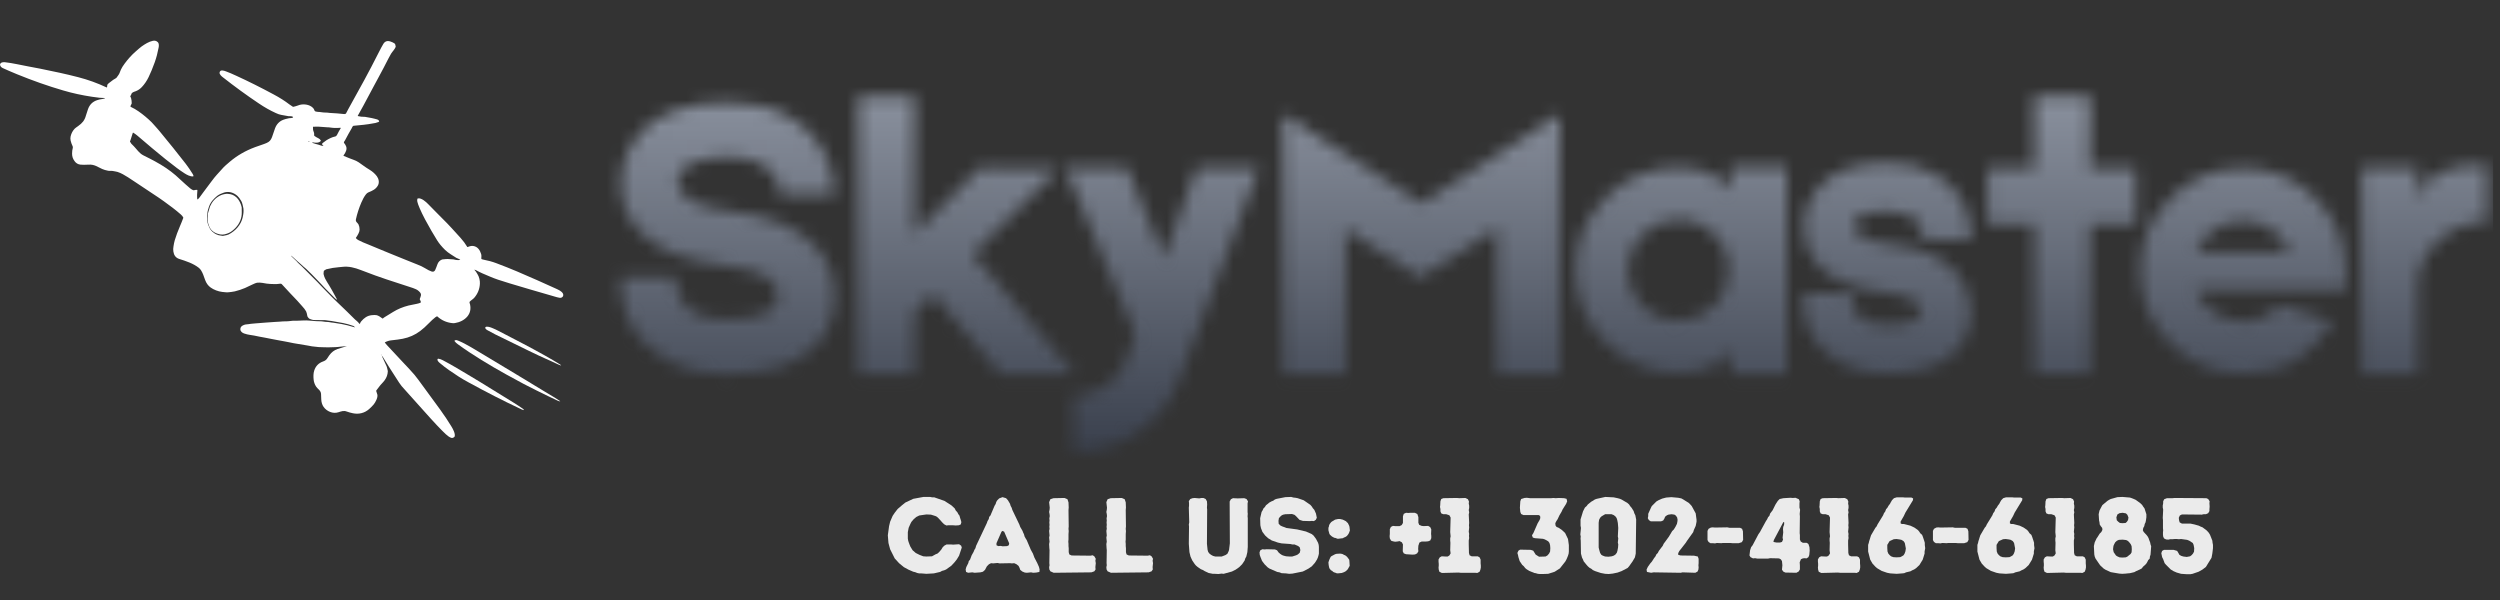 <svg version="1.0" preserveAspectRatio="xMidYMid meet" height="60" viewBox="0 0 187.5 45" zoomAndPan="magnify" width="250" xmlns:xlink="http://www.w3.org/1999/xlink" xmlns="http://www.w3.org/2000/svg"><rect x="0" y="0" width="187.5" height="45" fill="#333333" stroke="none"/><defs><filter id="528078b3ab" height="100%" width="100%" y="0%" x="0%"><feColorMatrix color-interpolation-filters="sRGB" values="0 0 0 0 1 0 0 0 0 1 0 0 0 0 1 0 0 0 1 0"></feColorMatrix></filter><g></g><clipPath id="839dfb60ca"><path clip-rule="nonzero" d="M 0 0.059 L 187 0.059 L 187 44.938 L 0 44.938 Z M 0 0.059"></path></clipPath><clipPath id="4af9c7ae06"><path clip-rule="nonzero" d="M 0 0.059 L 187 0.059 L 187 44.938 L 0 44.938 Z M 0 0.059"></path></clipPath><clipPath id="77b31b6828"><path clip-rule="nonzero" d="M 0 0.059 L 187 0.059 L 187 44.938 L 0 44.938 Z M 0 0.059"></path></clipPath><linearGradient id="b2c7256d9b" y2="57.6" gradientUnits="userSpaceOnUse" x2="94.484" y1="-2.4" gradientTransform="matrix(0.748, 0, 0, 0.748, 45.657, 1.855)" x1="94.484"><stop offset="0" stop-color="rgb(62.415%, 65.135%, 70.235%)" stop-opacity="1"></stop><stop offset="0.004" stop-color="rgb(62.207%, 64.926%, 70.026%)" stop-opacity="1"></stop><stop offset="0.008" stop-color="rgb(62.001%, 64.719%, 69.818%)" stop-opacity="1"></stop><stop offset="0.012" stop-color="rgb(61.794%, 64.51%, 69.609%)" stop-opacity="1"></stop><stop offset="0.016" stop-color="rgb(61.588%, 64.302%, 69.402%)" stop-opacity="1"></stop><stop offset="0.02" stop-color="rgb(61.38%, 64.093%, 69.193%)" stop-opacity="1"></stop><stop offset="0.023" stop-color="rgb(61.174%, 63.884%, 68.983%)" stop-opacity="1"></stop><stop offset="0.027" stop-color="rgb(60.966%, 63.675%, 68.774%)" stop-opacity="1"></stop><stop offset="0.031" stop-color="rgb(60.76%, 63.467%, 68.567%)" stop-opacity="1"></stop><stop offset="0.035" stop-color="rgb(60.553%, 63.258%, 68.358%)" stop-opacity="1"></stop><stop offset="0.039" stop-color="rgb(60.347%, 63.051%, 68.149%)" stop-opacity="1"></stop><stop offset="0.043" stop-color="rgb(60.139%, 62.842%, 67.94%)" stop-opacity="1"></stop><stop offset="0.047" stop-color="rgb(59.933%, 62.633%, 67.732%)" stop-opacity="1"></stop><stop offset="0.051" stop-color="rgb(59.726%, 62.424%, 67.523%)" stop-opacity="1"></stop><stop offset="0.055" stop-color="rgb(59.518%, 62.216%, 67.316%)" stop-opacity="1"></stop><stop offset="0.059" stop-color="rgb(59.311%, 62.007%, 67.107%)" stop-opacity="1"></stop><stop offset="0.062" stop-color="rgb(59.105%, 61.8%, 66.898%)" stop-opacity="1"></stop><stop offset="0.066" stop-color="rgb(58.897%, 61.591%, 66.689%)" stop-opacity="1"></stop><stop offset="0.07" stop-color="rgb(58.691%, 61.382%, 66.481%)" stop-opacity="1"></stop><stop offset="0.074" stop-color="rgb(58.484%, 61.172%, 66.272%)" stop-opacity="1"></stop><stop offset="0.078" stop-color="rgb(58.278%, 60.965%, 66.063%)" stop-opacity="1"></stop><stop offset="0.082" stop-color="rgb(58.07%, 60.756%, 65.854%)" stop-opacity="1"></stop><stop offset="0.086" stop-color="rgb(57.864%, 60.548%, 65.646%)" stop-opacity="1"></stop><stop offset="0.09" stop-color="rgb(57.657%, 60.339%, 65.437%)" stop-opacity="1"></stop><stop offset="0.094" stop-color="rgb(57.451%, 60.13%, 65.228%)" stop-opacity="1"></stop><stop offset="0.098" stop-color="rgb(57.243%, 59.921%, 65.019%)" stop-opacity="1"></stop><stop offset="0.102" stop-color="rgb(57.037%, 59.714%, 64.812%)" stop-opacity="1"></stop><stop offset="0.105" stop-color="rgb(56.83%, 59.505%, 64.603%)" stop-opacity="1"></stop><stop offset="0.109" stop-color="rgb(56.624%, 59.296%, 64.395%)" stop-opacity="1"></stop><stop offset="0.113" stop-color="rgb(56.416%, 59.087%, 64.186%)" stop-opacity="1"></stop><stop offset="0.117" stop-color="rgb(56.21%, 58.879%, 63.977%)" stop-opacity="1"></stop><stop offset="0.121" stop-color="rgb(56.003%, 58.67%, 63.768%)" stop-opacity="1"></stop><stop offset="0.125" stop-color="rgb(55.795%, 58.463%, 63.56%)" stop-opacity="1"></stop><stop offset="0.129" stop-color="rgb(55.588%, 58.253%, 63.351%)" stop-opacity="1"></stop><stop offset="0.133" stop-color="rgb(55.382%, 58.044%, 63.142%)" stop-opacity="1"></stop><stop offset="0.137" stop-color="rgb(55.174%, 57.835%, 62.933%)" stop-opacity="1"></stop><stop offset="0.141" stop-color="rgb(54.968%, 57.628%, 62.726%)" stop-opacity="1"></stop><stop offset="0.145" stop-color="rgb(54.761%, 57.419%, 62.517%)" stop-opacity="1"></stop><stop offset="0.148" stop-color="rgb(54.555%, 57.211%, 62.309%)" stop-opacity="1"></stop><stop offset="0.152" stop-color="rgb(54.347%, 57.002%, 62.1%)" stop-opacity="1"></stop><stop offset="0.156" stop-color="rgb(54.141%, 56.793%, 61.891%)" stop-opacity="1"></stop><stop offset="0.16" stop-color="rgb(53.934%, 56.584%, 61.682%)" stop-opacity="1"></stop><stop offset="0.164" stop-color="rgb(53.728%, 56.377%, 61.475%)" stop-opacity="1"></stop><stop offset="0.168" stop-color="rgb(53.52%, 56.168%, 61.266%)" stop-opacity="1"></stop><stop offset="0.172" stop-color="rgb(53.314%, 55.96%, 61.057%)" stop-opacity="1"></stop><stop offset="0.176" stop-color="rgb(53.107%, 55.751%, 60.847%)" stop-opacity="1"></stop><stop offset="0.18" stop-color="rgb(52.901%, 55.542%, 60.64%)" stop-opacity="1"></stop><stop offset="0.184" stop-color="rgb(52.693%, 55.333%, 60.431%)" stop-opacity="1"></stop><stop offset="0.188" stop-color="rgb(52.487%, 55.125%, 60.223%)" stop-opacity="1"></stop><stop offset="0.191" stop-color="rgb(52.28%, 54.916%, 60.014%)" stop-opacity="1"></stop><stop offset="0.195" stop-color="rgb(52.074%, 54.709%, 59.805%)" stop-opacity="1"></stop><stop offset="0.199" stop-color="rgb(51.866%, 54.5%, 59.596%)" stop-opacity="1"></stop><stop offset="0.203" stop-color="rgb(51.659%, 54.291%, 59.389%)" stop-opacity="1"></stop><stop offset="0.207" stop-color="rgb(51.451%, 54.082%, 59.18%)" stop-opacity="1"></stop><stop offset="0.211" stop-color="rgb(51.245%, 53.874%, 58.971%)" stop-opacity="1"></stop><stop offset="0.215" stop-color="rgb(51.038%, 53.665%, 58.762%)" stop-opacity="1"></stop><stop offset="0.219" stop-color="rgb(50.832%, 53.458%, 58.554%)" stop-opacity="1"></stop><stop offset="0.223" stop-color="rgb(50.624%, 53.249%, 58.345%)" stop-opacity="1"></stop><stop offset="0.227" stop-color="rgb(50.418%, 53.04%, 58.138%)" stop-opacity="1"></stop><stop offset="0.23" stop-color="rgb(50.211%, 52.831%, 57.928%)" stop-opacity="1"></stop><stop offset="0.234" stop-color="rgb(50.005%, 52.623%, 57.719%)" stop-opacity="1"></stop><stop offset="0.238" stop-color="rgb(49.797%, 52.414%, 57.51%)" stop-opacity="1"></stop><stop offset="0.242" stop-color="rgb(49.591%, 52.206%, 57.303%)" stop-opacity="1"></stop><stop offset="0.246" stop-color="rgb(49.384%, 51.997%, 57.094%)" stop-opacity="1"></stop><stop offset="0.25" stop-color="rgb(49.178%, 51.788%, 56.885%)" stop-opacity="1"></stop><stop offset="0.254" stop-color="rgb(48.97%, 51.579%, 56.676%)" stop-opacity="1"></stop><stop offset="0.258" stop-color="rgb(48.764%, 51.372%, 56.468%)" stop-opacity="1"></stop><stop offset="0.262" stop-color="rgb(48.557%, 51.163%, 56.259%)" stop-opacity="1"></stop><stop offset="0.266" stop-color="rgb(48.351%, 50.954%, 56.05%)" stop-opacity="1"></stop><stop offset="0.27" stop-color="rgb(48.143%, 50.745%, 55.841%)" stop-opacity="1"></stop><stop offset="0.273" stop-color="rgb(47.935%, 50.537%, 55.634%)" stop-opacity="1"></stop><stop offset="0.277" stop-color="rgb(47.728%, 50.328%, 55.425%)" stop-opacity="1"></stop><stop offset="0.281" stop-color="rgb(47.522%, 50.121%, 55.217%)" stop-opacity="1"></stop><stop offset="0.285" stop-color="rgb(47.314%, 49.911%, 55.008%)" stop-opacity="1"></stop><stop offset="0.289" stop-color="rgb(47.108%, 49.702%, 54.799%)" stop-opacity="1"></stop><stop offset="0.293" stop-color="rgb(46.901%, 49.493%, 54.59%)" stop-opacity="1"></stop><stop offset="0.297" stop-color="rgb(46.695%, 49.286%, 54.382%)" stop-opacity="1"></stop><stop offset="0.301" stop-color="rgb(46.487%, 49.077%, 54.173%)" stop-opacity="1"></stop><stop offset="0.305" stop-color="rgb(46.281%, 48.869%, 53.964%)" stop-opacity="1"></stop><stop offset="0.309" stop-color="rgb(46.074%, 48.66%, 53.755%)" stop-opacity="1"></stop><stop offset="0.312" stop-color="rgb(45.868%, 48.451%, 53.548%)" stop-opacity="1"></stop><stop offset="0.316" stop-color="rgb(45.66%, 48.242%, 53.339%)" stop-opacity="1"></stop><stop offset="0.32" stop-color="rgb(45.454%, 48.035%, 53.131%)" stop-opacity="1"></stop><stop offset="0.324" stop-color="rgb(45.247%, 47.826%, 52.922%)" stop-opacity="1"></stop><stop offset="0.328" stop-color="rgb(45.041%, 47.618%, 52.713%)" stop-opacity="1"></stop><stop offset="0.332" stop-color="rgb(44.833%, 47.409%, 52.504%)" stop-opacity="1"></stop><stop offset="0.336" stop-color="rgb(44.627%, 47.2%, 52.296%)" stop-opacity="1"></stop><stop offset="0.34" stop-color="rgb(44.42%, 46.991%, 52.087%)" stop-opacity="1"></stop><stop offset="0.344" stop-color="rgb(44.214%, 46.783%, 51.878%)" stop-opacity="1"></stop><stop offset="0.348" stop-color="rgb(44.006%, 46.574%, 51.669%)" stop-opacity="1"></stop><stop offset="0.352" stop-color="rgb(43.799%, 46.367%, 51.462%)" stop-opacity="1"></stop><stop offset="0.355" stop-color="rgb(43.591%, 46.158%, 51.253%)" stop-opacity="1"></stop><stop offset="0.359" stop-color="rgb(43.385%, 45.949%, 51.045%)" stop-opacity="1"></stop><stop offset="0.363" stop-color="rgb(43.178%, 45.74%, 50.836%)" stop-opacity="1"></stop><stop offset="0.367" stop-color="rgb(42.972%, 45.532%, 50.627%)" stop-opacity="1"></stop><stop offset="0.371" stop-color="rgb(42.764%, 45.323%, 50.418%)" stop-opacity="1"></stop><stop offset="0.375" stop-color="rgb(42.558%, 45.116%, 50.211%)" stop-opacity="1"></stop><stop offset="0.379" stop-color="rgb(42.351%, 44.907%, 50.002%)" stop-opacity="1"></stop><stop offset="0.383" stop-color="rgb(42.145%, 44.698%, 49.792%)" stop-opacity="1"></stop><stop offset="0.387" stop-color="rgb(41.937%, 44.489%, 49.583%)" stop-opacity="1"></stop><stop offset="0.391" stop-color="rgb(41.731%, 44.281%, 49.376%)" stop-opacity="1"></stop><stop offset="0.395" stop-color="rgb(41.524%, 44.072%, 49.167%)" stop-opacity="1"></stop><stop offset="0.398" stop-color="rgb(41.318%, 43.864%, 48.959%)" stop-opacity="1"></stop><stop offset="0.402" stop-color="rgb(41.11%, 43.655%, 48.75%)" stop-opacity="1"></stop><stop offset="0.406" stop-color="rgb(40.904%, 43.446%, 48.541%)" stop-opacity="1"></stop><stop offset="0.41" stop-color="rgb(40.697%, 43.237%, 48.332%)" stop-opacity="1"></stop><stop offset="0.414" stop-color="rgb(40.491%, 43.03%, 48.125%)" stop-opacity="1"></stop><stop offset="0.418" stop-color="rgb(40.283%, 42.821%, 47.916%)" stop-opacity="1"></stop><stop offset="0.422" stop-color="rgb(40.077%, 42.613%, 47.707%)" stop-opacity="1"></stop><stop offset="0.426" stop-color="rgb(39.87%, 42.404%, 47.498%)" stop-opacity="1"></stop><stop offset="0.43" stop-color="rgb(39.662%, 42.195%, 47.29%)" stop-opacity="1"></stop><stop offset="0.434" stop-color="rgb(39.455%, 41.986%, 47.081%)" stop-opacity="1"></stop><stop offset="0.438" stop-color="rgb(39.249%, 41.779%, 46.873%)" stop-opacity="1"></stop><stop offset="0.441" stop-color="rgb(39.041%, 41.57%, 46.664%)" stop-opacity="1"></stop><stop offset="0.445" stop-color="rgb(38.835%, 41.36%, 46.455%)" stop-opacity="1"></stop><stop offset="0.449" stop-color="rgb(38.628%, 41.151%, 46.246%)" stop-opacity="1"></stop><stop offset="0.453" stop-color="rgb(38.422%, 40.944%, 46.039%)" stop-opacity="1"></stop><stop offset="0.457" stop-color="rgb(38.214%, 40.735%, 45.83%)" stop-opacity="1"></stop><stop offset="0.461" stop-color="rgb(38.008%, 40.527%, 45.621%)" stop-opacity="1"></stop><stop offset="0.465" stop-color="rgb(37.801%, 40.318%, 45.412%)" stop-opacity="1"></stop><stop offset="0.469" stop-color="rgb(37.595%, 40.109%, 45.204%)" stop-opacity="1"></stop><stop offset="0.473" stop-color="rgb(37.387%, 39.9%, 44.995%)" stop-opacity="1"></stop><stop offset="0.477" stop-color="rgb(37.181%, 39.693%, 44.786%)" stop-opacity="1"></stop><stop offset="0.48" stop-color="rgb(36.974%, 39.484%, 44.577%)" stop-opacity="1"></stop><stop offset="0.484" stop-color="rgb(36.768%, 39.276%, 44.37%)" stop-opacity="1"></stop><stop offset="0.488" stop-color="rgb(36.56%, 39.067%, 44.16%)" stop-opacity="1"></stop><stop offset="0.492" stop-color="rgb(36.354%, 38.858%, 43.953%)" stop-opacity="1"></stop><stop offset="0.496" stop-color="rgb(36.147%, 38.649%, 43.744%)" stop-opacity="1"></stop><stop offset="0.5" stop-color="rgb(35.939%, 38.441%, 43.535%)" stop-opacity="1"></stop><stop offset="0.504" stop-color="rgb(35.732%, 38.232%, 43.326%)" stop-opacity="1"></stop><stop offset="0.508" stop-color="rgb(35.526%, 38.025%, 43.118%)" stop-opacity="1"></stop><stop offset="0.512" stop-color="rgb(35.318%, 37.816%, 42.909%)" stop-opacity="1"></stop><stop offset="0.516" stop-color="rgb(35.112%, 37.607%, 42.7%)" stop-opacity="1"></stop><stop offset="0.52" stop-color="rgb(34.904%, 37.398%, 42.491%)" stop-opacity="1"></stop><stop offset="0.523" stop-color="rgb(34.698%, 37.19%, 42.284%)" stop-opacity="1"></stop><stop offset="0.527" stop-color="rgb(34.491%, 36.981%, 42.075%)" stop-opacity="1"></stop><stop offset="0.531" stop-color="rgb(34.285%, 36.774%, 41.867%)" stop-opacity="1"></stop><stop offset="0.535" stop-color="rgb(34.077%, 36.565%, 41.658%)" stop-opacity="1"></stop><stop offset="0.539" stop-color="rgb(33.871%, 36.356%, 41.449%)" stop-opacity="1"></stop><stop offset="0.543" stop-color="rgb(33.664%, 36.147%, 41.24%)" stop-opacity="1"></stop><stop offset="0.547" stop-color="rgb(33.458%, 35.939%, 41.032%)" stop-opacity="1"></stop><stop offset="0.551" stop-color="rgb(33.25%, 35.73%, 40.823%)" stop-opacity="1"></stop><stop offset="0.555" stop-color="rgb(33.044%, 35.522%, 40.614%)" stop-opacity="1"></stop><stop offset="0.559" stop-color="rgb(32.837%, 35.313%, 40.405%)" stop-opacity="1"></stop><stop offset="0.562" stop-color="rgb(32.631%, 35.104%, 40.198%)" stop-opacity="1"></stop><stop offset="0.566" stop-color="rgb(32.423%, 34.895%, 39.989%)" stop-opacity="1"></stop><stop offset="0.57" stop-color="rgb(32.217%, 34.688%, 39.781%)" stop-opacity="1"></stop><stop offset="0.574" stop-color="rgb(32.01%, 34.479%, 39.572%)" stop-opacity="1"></stop><stop offset="0.578" stop-color="rgb(31.802%, 34.271%, 39.363%)" stop-opacity="1"></stop><stop offset="0.582" stop-color="rgb(31.595%, 34.062%, 39.154%)" stop-opacity="1"></stop><stop offset="0.586" stop-color="rgb(31.389%, 33.853%, 38.947%)" stop-opacity="1"></stop><stop offset="0.59" stop-color="rgb(31.181%, 33.644%, 38.737%)" stop-opacity="1"></stop><stop offset="0.594" stop-color="rgb(30.975%, 33.437%, 38.528%)" stop-opacity="1"></stop><stop offset="0.598" stop-color="rgb(30.768%, 33.228%, 38.319%)" stop-opacity="1"></stop><stop offset="0.602" stop-color="rgb(30.562%, 33.018%, 38.112%)" stop-opacity="1"></stop><stop offset="0.605" stop-color="rgb(30.354%, 32.809%, 37.903%)" stop-opacity="1"></stop><stop offset="0.609" stop-color="rgb(30.148%, 32.602%, 37.695%)" stop-opacity="1"></stop><stop offset="0.613" stop-color="rgb(29.941%, 32.393%, 37.486%)" stop-opacity="1"></stop><stop offset="0.617" stop-color="rgb(29.735%, 32.185%, 37.277%)" stop-opacity="1"></stop><stop offset="0.621" stop-color="rgb(29.527%, 31.976%, 37.068%)" stop-opacity="1"></stop><stop offset="0.625" stop-color="rgb(29.321%, 31.767%, 36.861%)" stop-opacity="1"></stop><stop offset="0.629" stop-color="rgb(29.114%, 31.558%, 36.652%)" stop-opacity="1"></stop><stop offset="0.633" stop-color="rgb(28.908%, 31.351%, 36.443%)" stop-opacity="1"></stop><stop offset="0.637" stop-color="rgb(28.7%, 31.142%, 36.234%)" stop-opacity="1"></stop><stop offset="0.641" stop-color="rgb(28.494%, 30.934%, 36.026%)" stop-opacity="1"></stop><stop offset="0.645" stop-color="rgb(28.287%, 30.725%, 35.817%)" stop-opacity="1"></stop><stop offset="0.648" stop-color="rgb(28.079%, 30.516%, 35.608%)" stop-opacity="1"></stop><stop offset="0.652" stop-color="rgb(27.872%, 30.307%, 35.399%)" stop-opacity="1"></stop><stop offset="0.656" stop-color="rgb(27.666%, 30.099%, 35.191%)" stop-opacity="1"></stop><stop offset="0.66" stop-color="rgb(27.458%, 29.89%, 34.982%)" stop-opacity="1"></stop><stop offset="0.664" stop-color="rgb(27.252%, 29.683%, 34.775%)" stop-opacity="1"></stop><stop offset="0.668" stop-color="rgb(27.045%, 29.474%, 34.566%)" stop-opacity="1"></stop><stop offset="0.672" stop-color="rgb(26.839%, 29.265%, 34.357%)" stop-opacity="1"></stop><stop offset="0.676" stop-color="rgb(26.631%, 29.056%, 34.148%)" stop-opacity="1"></stop><stop offset="0.68" stop-color="rgb(26.425%, 28.848%, 33.94%)" stop-opacity="1"></stop><stop offset="0.684" stop-color="rgb(26.218%, 28.639%, 33.731%)" stop-opacity="1"></stop><stop offset="0.688" stop-color="rgb(26.012%, 28.432%, 33.522%)" stop-opacity="1"></stop><stop offset="0.691" stop-color="rgb(25.804%, 28.223%, 33.313%)" stop-opacity="1"></stop><stop offset="0.695" stop-color="rgb(25.598%, 28.014%, 33.105%)" stop-opacity="1"></stop><stop offset="0.699" stop-color="rgb(25.391%, 27.805%, 32.896%)" stop-opacity="1"></stop><stop offset="0.703" stop-color="rgb(25.185%, 27.597%, 32.689%)" stop-opacity="1"></stop><stop offset="0.707" stop-color="rgb(24.977%, 27.388%, 32.48%)" stop-opacity="1"></stop><stop offset="0.711" stop-color="rgb(24.771%, 27.18%, 32.271%)" stop-opacity="1"></stop><stop offset="0.715" stop-color="rgb(24.564%, 26.971%, 32.062%)" stop-opacity="1"></stop><stop offset="0.719" stop-color="rgb(24.358%, 26.762%, 31.854%)" stop-opacity="1"></stop><stop offset="0.723" stop-color="rgb(24.15%, 26.553%, 31.645%)" stop-opacity="1"></stop><stop offset="0.727" stop-color="rgb(23.943%, 26.346%, 31.436%)" stop-opacity="1"></stop><stop offset="0.73" stop-color="rgb(23.735%, 26.137%, 31.227%)" stop-opacity="1"></stop><stop offset="0.734" stop-color="rgb(23.529%, 25.929%, 31.02%)" stop-opacity="1"></stop><stop offset="0.738" stop-color="rgb(23.322%, 25.72%, 30.811%)" stop-opacity="1"></stop><stop offset="0.742" stop-color="rgb(23.116%, 25.511%, 30.603%)" stop-opacity="1"></stop><stop offset="0.746" stop-color="rgb(22.908%, 25.302%, 30.394%)" stop-opacity="1"></stop><stop offset="0.75" stop-color="rgb(22.702%, 25.095%, 30.185%)" stop-opacity="1"></stop><stop offset="0.754" stop-color="rgb(22.495%, 24.886%, 29.976%)" stop-opacity="1"></stop><stop offset="0.758" stop-color="rgb(22.289%, 24.678%, 29.768%)" stop-opacity="1"></stop><stop offset="0.762" stop-color="rgb(22.081%, 24.469%, 29.559%)" stop-opacity="1"></stop><stop offset="0.766" stop-color="rgb(21.875%, 24.26%, 29.35%)" stop-opacity="1"></stop><stop offset="0.77" stop-color="rgb(21.667%, 24.051%, 29.141%)" stop-opacity="1"></stop><stop offset="0.773" stop-color="rgb(21.461%, 23.843%, 28.934%)" stop-opacity="1"></stop><stop offset="0.777" stop-color="rgb(21.254%, 23.634%, 28.725%)" stop-opacity="1"></stop><stop offset="0.781" stop-color="rgb(21.048%, 23.425%, 28.517%)" stop-opacity="1"></stop><stop offset="0.785" stop-color="rgb(20.84%, 23.216%, 28.308%)" stop-opacity="1"></stop><stop offset="0.789" stop-color="rgb(20.634%, 23.009%, 28.099%)" stop-opacity="1"></stop><stop offset="0.793" stop-color="rgb(20.427%, 22.8%, 27.89%)" stop-opacity="1"></stop><stop offset="0.797" stop-color="rgb(20.221%, 22.592%, 27.682%)" stop-opacity="1"></stop><stop offset="0.801" stop-color="rgb(20.013%, 22.383%, 27.473%)" stop-opacity="1"></stop><stop offset="0.805" stop-color="rgb(19.806%, 22.174%, 27.264%)" stop-opacity="1"></stop><stop offset="0.809" stop-color="rgb(19.598%, 21.965%, 27.055%)" stop-opacity="1"></stop><stop offset="0.812" stop-color="rgb(19.392%, 21.758%, 26.848%)" stop-opacity="1"></stop><stop offset="0.816" stop-color="rgb(19.185%, 21.548%, 26.639%)" stop-opacity="1"></stop><stop offset="0.82" stop-color="rgb(18.979%, 21.341%, 26.431%)" stop-opacity="1"></stop><stop offset="0.828" stop-color="rgb(18.898%, 21.26%, 26.35%)" stop-opacity="1"></stop><stop offset="0.844" stop-color="rgb(18.819%, 21.179%, 26.27%)" stop-opacity="1"></stop><stop offset="0.875" stop-color="rgb(18.819%, 21.179%, 26.27%)" stop-opacity="1"></stop><stop offset="1" stop-color="rgb(18.819%, 21.179%, 26.27%)" stop-opacity="1"></stop></linearGradient><clipPath id="6f4a5bbad7"><rect height="45" y="0" width="187" x="0"></rect></clipPath><clipPath id="2098980a1f"><path clip-rule="nonzero" d="M 0 0.059 L 187 0.059 L 187 44.938 L 0 44.938 Z M 0 0.059"></path></clipPath><clipPath id="57b1e0fcbf"><rect height="45" y="0" width="187" x="0"></rect></clipPath><clipPath id="cd561e05e5"><rect height="45" y="0" width="187" x="0"></rect></clipPath><mask id="10e44063a9"><g filter="url(#528078b3ab)"><g transform="matrix(1, 0, 0, 1, 0, 0)"><g clip-path="url(#cd561e05e5)"><g clip-path="url(#2098980a1f)"><g transform="matrix(1, 0, 0, 1, 0, 0)"><g clip-path="url(#57b1e0fcbf)"><g fill-opacity="1" fill="#000000"><g transform="translate(45.652, 28.035)"><g><path d="M 8.828 0.031 C 7.516 0.031 6.359 -0.156 5.359 -0.531 C 4.555 -0.852 3.738 -1.383 2.906 -2.125 C 1.945 -3 1.336 -4.086 1.078 -5.391 C 0.973 -5.805 0.922 -6.223 0.922 -6.641 C 0.898 -6.785 0.898 -6.926 0.922 -7.062 L 0.922 -7.266 L 5.031 -7.219 L 5.031 -7.234 C 5.031 -6.504 5.188 -5.898 5.5 -5.422 C 6.102 -4.516 7.211 -4.062 8.828 -4.062 C 11.422 -4.062 12.719 -4.672 12.719 -5.891 C 12.719 -7.066 11.379 -7.805 8.703 -8.109 C 7.172 -8.285 5.852 -8.602 4.75 -9.062 C 3.738 -9.477 2.914 -10.035 2.281 -10.734 C 1.375 -11.734 0.922 -12.895 0.922 -14.219 C 0.922 -15.031 1.07 -15.797 1.375 -16.516 C 1.594 -17.055 1.895 -17.547 2.281 -17.984 C 3.676 -19.555 5.891 -20.344 8.922 -20.344 C 10.734 -20.344 12.27 -19.984 13.531 -19.266 C 14.477 -18.734 15.254 -18.016 15.859 -17.109 C 16.297 -16.43 16.602 -15.656 16.781 -14.781 C 16.844 -14.477 16.883 -14.18 16.906 -13.891 C 16.926 -13.785 16.938 -13.68 16.938 -13.578 L 16.938 -13.406 L 12.844 -13.406 L 12.844 -13.375 C 12.852 -13.969 12.703 -14.477 12.391 -14.906 C 11.754 -15.801 10.598 -16.25 8.922 -16.25 C 7.898 -16.25 7.062 -16.117 6.406 -15.859 C 5.582 -15.535 5.172 -15.078 5.172 -14.484 C 5.172 -13.242 6.5 -12.473 9.156 -12.172 C 12.145 -11.836 14.301 -10.91 15.625 -9.391 C 16.5 -8.359 16.938 -7.191 16.938 -5.891 L 16.938 -5.625 C 16.938 -5.508 16.926 -5.391 16.906 -5.266 C 16.883 -4.941 16.844 -4.645 16.781 -4.375 C 16.582 -3.57 16.207 -2.863 15.656 -2.25 C 14.988 -1.508 14.098 -0.938 12.984 -0.531 C 11.867 -0.156 10.484 0.031 8.828 0.031 Z M 8.828 0.031"></path></g></g></g><g fill-opacity="1" fill="#000000"><g transform="translate(63.484, 28.035)"><g><path d="M 11.516 0 L 6.516 -5.984 L 5.094 -4.578 L 5.094 0 L 0.891 0 L 0.891 -20.797 L 5.094 -20.797 L 5.094 -10.5 L 10 -15.406 L 15.922 -15.375 L 9.453 -8.953 L 17.078 0 Z M 11.516 0"></path></g></g></g><g fill-opacity="1" fill="#000000"><g transform="translate(79.013, 28.035)"><g><path d="M 15.406 -15.438 L 9.328 0.688 C 8.672 2.281 7.625 3.547 6.188 4.484 C 4.758 5.422 3.195 5.867 1.5 5.828 L 1.5 1.641 C 2.113 1.66 2.727 1.531 3.344 1.25 C 4.227 0.852 4.891 0.227 5.328 -0.625 L 6.156 -2.938 L 0.891 -15.438 L 5.5 -15.438 L 8.281 -8.703 L 10.766 -15.438 Z M 15.406 -15.438"></path></g></g></g><g fill-opacity="1" fill="#000000"><g transform="translate(95.349, 28.035)"><g><path d="M 21.609 -19.453 L 21.609 0 L 16.938 0 L 16.938 -10.891 L 11.156 -7.219 L 5.562 -10.859 L 5.562 0 L 0.891 0 L 0.891 -19.453 L 11.219 -12.781 Z M 21.609 -19.453"></path></g></g></g><g fill-opacity="1" fill="#000000"><g transform="translate(117.849, 28.035)"><g><path d="M 11.969 -15.469 L 16.156 -15.469 L 16.156 0 L 11.969 0 L 11.969 -1.734 C 11.113 -0.617 9.816 -0.062 8.078 -0.062 C 5.961 -0.039 4.148 -0.781 2.641 -2.281 C 1.117 -3.77 0.348 -5.582 0.328 -7.719 C 0.305 -9.832 1.047 -11.648 2.547 -13.172 C 4.035 -14.68 5.848 -15.445 7.984 -15.469 C 9.742 -15.469 11.07 -14.898 11.969 -13.766 Z M 10.719 -5.094 C 11.445 -5.82 11.812 -6.719 11.812 -7.781 C 11.812 -8.852 11.438 -9.75 10.688 -10.469 C 9.926 -11.227 9.035 -11.586 8.016 -11.547 C 6.961 -11.547 6.066 -11.176 5.328 -10.438 C 4.586 -9.695 4.219 -8.801 4.219 -7.75 C 4.219 -6.707 4.598 -5.812 5.359 -5.062 C 6.098 -4.32 6.992 -3.953 8.047 -3.953 C 9.129 -3.992 10.02 -4.375 10.719 -5.094 Z M 10.719 -5.094"></path></g></g></g><g fill-opacity="1" fill="#000000"><g transform="translate(134.365, 28.035)"><g><path d="M 7.125 0 C 6.082 0 5.176 -0.16 4.406 -0.484 C 3.781 -0.703 3.141 -1.109 2.484 -1.703 C 1.348 -2.766 0.828 -4.102 0.922 -5.719 L 0.922 -6.047 L 4.281 -5.984 L 4.547 -5.984 L 4.547 -5.75 C 4.566 -5.25 4.676 -4.836 4.875 -4.516 C 5.219 -3.941 5.969 -3.656 7.125 -3.656 C 8.082 -3.656 8.77 -3.766 9.188 -3.984 C 9.406 -4.078 9.555 -4.207 9.641 -4.375 C 9.672 -4.426 9.688 -4.484 9.688 -4.547 L 9.719 -4.703 C 9.719 -5.117 9.391 -5.457 8.734 -5.719 C 8.473 -5.812 8.176 -5.891 7.844 -5.953 C 7.582 -6.016 7.289 -6.066 6.969 -6.109 C 5.77 -6.223 4.773 -6.461 3.984 -6.828 C 3.18 -7.141 2.52 -7.578 2 -8.141 C 1.281 -8.953 0.922 -9.891 0.922 -10.953 C 0.922 -11.609 1.039 -12.219 1.281 -12.781 C 1.469 -13.219 1.707 -13.602 2 -13.938 C 3.082 -15.176 4.812 -15.797 7.188 -15.797 C 8.602 -15.797 9.797 -15.516 10.766 -14.953 C 11.523 -14.535 12.133 -13.969 12.594 -13.25 C 12.957 -12.719 13.207 -12.094 13.344 -11.375 C 13.383 -11.133 13.414 -10.906 13.438 -10.688 L 13.438 -10.047 L 9.812 -10.047 L 9.812 -10.5 C 9.789 -10.582 9.781 -10.66 9.781 -10.734 C 9.719 -10.961 9.641 -11.145 9.547 -11.281 C 9.109 -11.875 8.32 -12.172 7.188 -12.172 C 5.508 -12.172 4.672 -11.82 4.672 -11.125 C 4.672 -10.77 4.867 -10.484 5.266 -10.266 C 5.68 -10.004 6.391 -9.812 7.391 -9.688 C 9.68 -9.445 11.348 -8.723 12.391 -7.516 C 13.086 -6.691 13.438 -5.754 13.438 -4.703 L 13.438 -4.484 L 13.406 -4.219 C 13.406 -3.957 13.375 -3.719 13.312 -3.5 C 13.156 -2.863 12.859 -2.297 12.422 -1.797 C 11.922 -1.191 11.223 -0.742 10.328 -0.453 C 9.422 -0.148 8.352 0 7.125 0 Z M 7.125 0"></path></g></g></g><g fill-opacity="1" fill="#000000"><g transform="translate(148.188, 28.035)"><g><path d="M 12 -15.406 L 12 -11.219 L 8.562 -11.219 L 8.562 0 L 4.375 0 L 4.375 -11.219 L 0.891 -11.219 L 0.891 -15.406 L 4.375 -15.406 L 4.375 -20.797 L 8.562 -20.797 L 8.562 -15.406 Z M 12 -15.406"></path></g></g></g><g fill-opacity="1" fill="#000000"><g transform="translate(160.186, 28.035)"><g><path d="M 15.734 -7.031 C 15.754 -6.613 15.754 -6.363 15.734 -6.281 L 4.484 -6.312 C 4.648 -5.852 4.941 -5.414 5.359 -5 C 6.129 -4.258 7.023 -3.891 8.047 -3.891 C 9.129 -3.93 10.023 -4.312 10.734 -5.031 L 10.859 -5.141 L 14.75 -3.922 C 13.895 -2.586 13 -1.629 12.062 -1.047 C 11 -0.367 9.672 -0.02 8.078 0 C 5.961 0.02 4.148 -0.719 2.641 -2.219 C 1.117 -3.707 0.348 -5.52 0.328 -7.656 C 0.305 -9.77 1.047 -11.586 2.547 -13.109 C 4.035 -14.617 5.848 -15.383 7.984 -15.406 C 10.098 -15.426 11.914 -14.691 13.438 -13.203 C 14.945 -11.703 15.711 -9.883 15.734 -7.75 Z M 8.016 -11.484 C 6.961 -11.484 6.066 -11.117 5.328 -10.391 C 4.941 -9.961 4.672 -9.539 4.516 -9.125 L 11.547 -9.125 C 11.391 -9.539 11.113 -9.969 10.719 -10.406 C 9.957 -11.125 9.055 -11.484 8.016 -11.484 Z M 8.016 -11.484"></path></g></g></g><g fill-opacity="1" fill="#000000"><g transform="translate(176.253, 28.035)"><g><path d="M 5.094 -13.109 C 5.426 -14.066 5.992 -14.734 6.797 -15.109 C 7.566 -15.484 8.734 -15.672 10.297 -15.672 L 10.297 -11.406 C 8.773 -11.406 7.508 -10.883 6.5 -9.844 C 5.562 -8.926 5.094 -7.922 5.094 -6.828 L 5.094 0 L 0.891 0 L 0.891 -15.406 L 5.094 -15.406 Z M 5.094 -13.109"></path></g></g></g></g></g></g></g></g></g></mask><clipPath id="c4b19dcdee"><path clip-rule="nonzero" d="M 0 0.059 L 187 0.059 L 187 44.938 L 0 44.938 Z M 0 0.059"></path></clipPath><clipPath id="1c027bb1ab"><rect height="45" y="0" width="187" x="0"></rect></clipPath><clipPath id="11f1902df7"><rect height="45" y="0" width="187" x="0"></rect></clipPath><clipPath id="79e590daff"><path clip-rule="nonzero" d="M 0 3 L 42.637 3 L 42.637 32.902 L 0 32.902 Z M 0 3"></path></clipPath><clipPath id="7d7399ab30"><path clip-rule="nonzero" d="M 36 24 L 42.637 24 L 42.637 28 L 36 28 Z M 36 24"></path></clipPath><clipPath id="af838b469f"><path clip-rule="nonzero" d="M 34 25 L 42.637 25 L 42.637 31 L 34 31 Z M 34 25"></path></clipPath><clipPath id="d2a0c77336"><path clip-rule="nonzero" d="M 66 35 L 167 35 L 167 44.938 L 66 44.938 Z M 66 35"></path></clipPath><mask id="6fd6837005"><g filter="url(#528078b3ab)"><rect fill-opacity="0.9" height="54" y="-4.5" fill="#000000" width="225" x="-18.75"></rect></g></mask><clipPath id="4c0297fdf1"><path clip-rule="nonzero" d="M 0.305 0.484 L 100.836 0.484 L 100.836 9.938 L 0.305 9.938 Z M 0.305 0.484"></path></clipPath><clipPath id="16e1fb1332"><path clip-rule="nonzero" d="M 0.305 2 L 7 2 L 7 9 L 0.305 9 Z M 0.305 2"></path></clipPath><clipPath id="976e97f7af"><rect height="10" y="0" width="101" x="0"></rect></clipPath><clipPath id="f90d802bd1"><rect height="10" y="0" width="101" x="0"></rect></clipPath></defs><g clip-path="url(#839dfb60ca)"><g transform="matrix(1, 0, 0, 1, 0, 0)"><g clip-path="url(#11f1902df7)"><g clip-path="url(#4af9c7ae06)"><g mask="url(#10e44063a9)"><g transform="matrix(1, 0, 0, 1, 0, 0)"><g clip-path="url(#1c027bb1ab)"><g clip-path="url(#c4b19dcdee)"><path fill-rule="nonzero" d="M 0 0.059 L 0 44.941 L 187 44.941 L 187 0.059 Z M 0 0.059" fill="url(#b2c7256d9b)"></path></g></g></g></g></g></g></g></g><g clip-path="url(#79e590daff)"><path fill-rule="nonzero" fill-opacity="1" d="M 26.02 25.957 C 25.875 25.965 25.73 25.977 25.582 25.996 C 25.402 26.02 25.258 26.031 25.152 26.035 C 24.809 26.043 24.625 26.051 24.605 26.051 C 24.352 26.055 24.102 26.031 23.895 26.031 C 23.777 26.031 23.668 25.992 23.547 25.992 C 23.508 25.992 23.461 25.984 23.406 25.977 C 23.297 25.953 23.188 25.934 23.09 25.918 C 22.734 25.855 22.375 25.797 22.012 25.738 C 21.98 25.73 21.871 25.711 21.691 25.672 C 21.594 25.648 21.484 25.629 21.367 25.609 C 21.195 25.582 21.039 25.551 20.895 25.523 C 20.664 25.477 20.508 25.445 20.426 25.434 C 20.164 25.387 19.965 25.348 19.824 25.316 C 19.723 25.293 19.598 25.27 19.441 25.246 C 19.32 25.227 19.195 25.199 19.062 25.168 C 18.957 25.145 18.836 25.125 18.699 25.109 C 18.605 25.098 18.477 25.066 18.312 25.012 C 18.18 24.969 18.031 24.859 18.027 24.707 C 18.02 24.508 18.16 24.414 18.328 24.359 C 18.434 24.32 18.555 24.332 18.66 24.309 C 18.719 24.297 18.77 24.289 18.82 24.285 C 19.012 24.281 19.23 24.234 19.418 24.234 C 19.602 24.23 19.77 24.195 19.965 24.191 C 20.164 24.188 20.43 24.148 20.617 24.145 C 20.801 24.141 20.938 24.133 21.031 24.121 C 21.289 24.086 21.523 24.117 21.758 24.078 C 21.887 24.059 22 24.051 22.105 24.055 C 22.234 24.059 22.449 24.051 22.758 24.035 C 22.895 24.027 23.055 24.031 23.23 24.047 C 23.414 24.059 23.57 24.074 23.703 24.086 C 23.887 24.105 24.09 24.082 24.25 24.117 C 24.352 24.137 24.461 24.145 24.582 24.148 C 24.609 24.148 24.641 24.152 24.668 24.156 C 24.781 24.184 24.895 24.188 25 24.203 C 25.246 24.242 25.457 24.273 25.633 24.305 C 25.859 24.344 26.188 24.426 26.609 24.551 C 26.613 24.551 26.617 24.551 26.617 24.551 C 26.621 24.547 26.621 24.543 26.617 24.543 C 26.582 24.496 26.543 24.465 26.5 24.445 C 26.254 24.355 25.996 24.281 25.727 24.227 C 25.539 24.188 25.25 24.137 24.863 24.074 C 24.719 24.051 24.578 24.047 24.426 24.016 C 24.406 24.012 24.387 24.012 24.367 24.012 C 23.961 24.008 23.727 24.004 23.656 24.004 C 23.555 24.008 23.473 24 23.41 23.98 C 23.293 23.945 23.215 23.914 23.184 23.891 C 23.156 23.871 23.117 23.824 23.07 23.754 C 23.062 23.738 23.055 23.719 23.051 23.703 C 23.023 23.535 22.992 23.418 22.957 23.352 C 22.887 23.227 22.789 23.098 22.66 22.961 C 22.605 22.898 22.484 22.762 22.301 22.559 C 22.137 22.375 21.906 22.152 21.77 22 C 21.484 21.688 21.273 21.457 21.137 21.316 C 21.105 21.285 21.07 21.27 21.023 21.277 C 20.855 21.301 20.703 21.312 20.562 21.305 C 20.32 21.297 20.199 21.301 19.996 21.27 C 19.918 21.254 19.816 21.238 19.695 21.219 C 19.562 21.195 19.414 21.188 19.289 21.203 C 19.199 21.215 19.023 21.293 18.918 21.344 C 18.609 21.492 18.43 21.578 18.371 21.602 C 18.133 21.703 17.879 21.785 17.613 21.852 C 17.527 21.871 17.445 21.887 17.359 21.895 C 17.246 21.902 17.098 21.938 16.949 21.922 C 16.84 21.914 16.746 21.902 16.668 21.895 C 16.355 21.859 16.031 21.73 15.801 21.566 C 15.613 21.434 15.477 21.246 15.387 21.004 C 15.262 20.664 15.223 20.504 15.078 20.273 C 15.031 20.199 14.973 20.137 14.91 20.086 C 14.488 19.754 13.953 19.582 13.434 19.418 C 13.176 19.332 13.043 19.137 13.004 18.871 C 12.984 18.742 12.984 18.609 13.012 18.477 C 13.039 18.316 13.062 18.16 13.109 18.012 C 13.211 17.676 13.336 17.34 13.484 16.996 C 13.582 16.773 13.672 16.543 13.742 16.355 C 13.75 16.332 13.75 16.316 13.738 16.297 C 13.691 16.219 13.637 16.152 13.562 16.086 C 13.367 15.914 13.164 15.746 12.953 15.586 C 12.531 15.266 12.051 14.914 11.543 14.586 C 10.961 14.203 10.637 13.992 10.133 13.648 C 9.996 13.555 9.816 13.438 9.594 13.293 C 9.344 13.137 9.09 12.98 8.816 12.895 C 8.758 12.879 8.711 12.867 8.676 12.863 C 8.566 12.852 8.469 12.812 8.355 12.816 C 8.273 12.816 8.191 12.82 8.121 12.809 C 7.926 12.77 7.773 12.727 7.66 12.672 C 7.441 12.562 7.289 12.492 7.203 12.449 C 7.031 12.371 6.848 12.336 6.648 12.348 C 6.391 12.363 6.188 12.363 6.039 12.348 C 5.852 12.328 5.703 12.242 5.59 12.082 C 5.465 11.91 5.406 11.738 5.406 11.523 C 5.406 11.371 5.422 11.223 5.461 11.086 C 5.469 11.043 5.465 11.004 5.445 10.961 C 5.383 10.836 5.332 10.695 5.297 10.543 C 5.273 10.438 5.273 10.328 5.297 10.223 C 5.352 9.996 5.453 9.805 5.605 9.648 C 5.652 9.605 5.734 9.539 5.863 9.453 C 6.016 9.348 6.137 9.234 6.23 9.117 C 6.324 8.996 6.398 8.844 6.445 8.664 C 6.492 8.508 6.543 8.34 6.605 8.172 C 6.73 7.836 6.957 7.617 7.297 7.508 C 7.434 7.465 7.543 7.441 7.625 7.434 C 7.703 7.426 7.785 7.406 7.871 7.371 C 7.875 7.371 7.879 7.367 7.879 7.359 C 7.875 7.355 7.875 7.352 7.867 7.352 L 7.473 7.332 C 7.441 7.328 7.41 7.324 7.375 7.32 C 7.309 7.309 7.23 7.297 7.141 7.289 C 7.105 7.285 7.027 7.277 6.906 7.258 C 6.168 7.148 5.445 6.992 4.73 6.781 C 3.594 6.449 2.438 6.043 1.262 5.562 C 0.82 5.379 0.465 5.227 0.199 5.102 C 0.09 5.047 0.023 4.969 0.004 4.867 C 0 4.855 0 4.844 0.004 4.832 C 0.043 4.668 0.238 4.652 0.383 4.668 C 0.969 4.734 1.598 4.887 2.078 4.973 C 2.367 5.023 2.68 5.082 3.02 5.152 C 4.125 5.379 4.883 5.535 5.867 5.789 C 6.598 5.977 7.309 6.234 7.988 6.555 C 8.012 6.566 8.027 6.559 8.031 6.531 L 8.047 6.379 C 8.047 6.367 8.051 6.359 8.055 6.352 C 8.066 6.324 8.109 6.277 8.18 6.223 C 8.418 6.031 8.594 5.91 8.703 5.859 C 8.719 5.852 8.734 5.84 8.742 5.824 C 8.871 5.652 8.941 5.547 8.953 5.508 C 9.031 5.293 9.105 5.129 9.184 5.008 C 9.398 4.68 9.652 4.367 9.953 4.066 C 10.094 3.922 10.262 3.793 10.422 3.645 C 10.473 3.598 10.539 3.547 10.617 3.488 C 10.875 3.305 11.168 3.121 11.469 3.059 C 11.617 3.031 11.742 3.066 11.84 3.168 C 11.934 3.266 11.922 3.449 11.895 3.578 C 11.824 3.965 11.727 4.328 11.605 4.672 C 11.453 5.094 11.301 5.465 11.145 5.785 C 11.008 6.066 10.84 6.316 10.637 6.531 C 10.504 6.672 10.348 6.777 10.172 6.844 C 10.027 6.895 9.887 6.93 9.852 7.062 C 9.836 7.117 9.812 7.16 9.781 7.191 C 9.77 7.203 9.766 7.215 9.77 7.227 C 9.785 7.27 9.816 7.309 9.828 7.348 C 9.863 7.484 9.883 7.617 9.879 7.746 C 9.879 7.758 9.879 7.77 9.871 7.777 L 9.789 7.945 C 9.773 7.98 9.781 8.004 9.816 8.02 C 10.004 8.105 10.195 8.215 10.391 8.352 C 10.738 8.594 11.066 8.867 11.375 9.172 C 11.516 9.309 11.637 9.48 11.793 9.637 C 11.82 9.668 11.875 9.73 11.957 9.828 C 12.656 10.672 13.316 11.492 13.934 12.289 C 14.117 12.531 14.293 12.785 14.453 13.051 C 14.48 13.094 14.5 13.141 14.512 13.195 C 14.516 13.211 14.508 13.223 14.488 13.227 C 14.281 13.258 14 13.105 13.84 13 C 13.633 12.867 13.438 12.73 13.262 12.598 C 12.73 12.199 12.121 11.711 11.438 11.137 C 11.27 10.992 11.164 10.902 11.125 10.871 C 11.023 10.781 10.75 10.547 10.297 10.168 C 10.238 10.117 10.191 10.082 10.16 10.062 C 10.09 10.02 10.039 9.984 10.004 9.957 C 9.98 9.941 9.969 9.945 9.957 9.973 L 9.781 10.527 C 9.777 10.539 9.773 10.547 9.77 10.555 L 9.75 10.598 C 9.746 10.605 9.746 10.613 9.75 10.621 C 9.797 10.707 9.828 10.758 9.848 10.777 C 9.887 10.816 9.953 10.883 10.039 10.969 C 10.27 11.207 10.445 11.496 10.746 11.648 C 11.137 11.84 11.43 11.996 11.633 12.105 C 12.219 12.422 12.734 12.77 13.172 13.148 C 13.25 13.211 13.496 13.438 13.918 13.828 C 14.023 13.926 14.141 14.016 14.246 14.113 C 14.281 14.148 14.359 14.195 14.391 14.215 C 14.457 14.258 14.5 14.281 14.578 14.262 C 14.633 14.246 14.695 14.238 14.77 14.238 C 14.793 14.238 14.805 14.25 14.805 14.273 C 14.801 14.363 14.793 14.477 14.781 14.617 C 14.77 14.73 14.793 14.832 14.793 14.926 C 14.793 14.938 14.797 14.945 14.809 14.953 C 14.82 14.957 14.832 14.953 14.844 14.945 C 14.918 14.871 14.992 14.781 15.066 14.672 C 15.137 14.574 15.188 14.504 15.223 14.457 C 15.328 14.324 15.527 14.059 15.816 13.664 C 15.996 13.422 16.145 13.23 16.27 13.098 C 16.352 13.008 16.516 12.824 16.766 12.551 C 16.828 12.484 16.984 12.344 17.238 12.129 C 17.781 11.668 18.414 11.301 19.133 11.035 C 19.328 10.961 19.555 10.883 19.812 10.797 C 19.949 10.75 20.059 10.699 20.141 10.645 C 20.305 10.539 20.387 10.348 20.453 10.133 C 20.508 9.957 20.566 9.789 20.629 9.621 C 20.746 9.312 20.949 9.098 21.246 8.984 C 21.328 8.949 21.473 8.91 21.676 8.867 C 21.766 8.848 21.879 8.867 21.961 8.82 C 21.988 8.809 21.988 8.789 21.969 8.766 C 21.914 8.707 21.754 8.715 21.652 8.715 C 21.633 8.715 21.617 8.711 21.598 8.707 C 21.434 8.676 21.262 8.645 21.078 8.613 C 20.977 8.598 20.844 8.551 20.684 8.477 C 20.27 8.289 19.844 8.051 19.406 7.754 C 18.5 7.148 17.602 6.492 16.711 5.793 C 16.605 5.715 16.445 5.566 16.469 5.438 C 16.512 5.199 16.785 5.293 16.961 5.359 C 17.176 5.438 17.434 5.547 17.734 5.688 C 18.621 6.094 19.559 6.562 20.539 7.09 C 20.984 7.328 21.371 7.574 21.699 7.828 C 21.789 7.898 21.883 7.941 21.961 8.004 C 21.969 8.012 21.984 8.016 21.996 8.012 C 22.117 7.984 22.219 7.957 22.301 7.926 C 22.43 7.875 22.531 7.848 22.605 7.84 C 22.945 7.797 23.324 7.887 23.527 8.156 C 23.578 8.227 23.57 8.332 23.672 8.363 C 23.723 8.379 23.777 8.387 23.836 8.391 C 24.02 8.391 24.191 8.441 24.371 8.441 C 24.477 8.441 24.598 8.449 24.73 8.469 C 24.879 8.492 25.098 8.48 25.281 8.504 C 25.496 8.531 25.676 8.547 25.82 8.555 C 25.852 8.555 25.887 8.547 25.93 8.531 C 25.938 8.527 25.945 8.52 25.949 8.512 C 26 8.43 26.051 8.309 26.113 8.199 C 27.035 6.539 27.66 5.414 28.375 3.992 C 28.535 3.676 28.66 3.441 28.75 3.293 C 28.871 3.094 29.047 3.035 29.285 3.113 C 29.406 3.156 29.504 3.199 29.578 3.25 C 29.613 3.273 29.637 3.305 29.648 3.348 L 29.676 3.492 C 29.68 3.5 29.68 3.508 29.676 3.516 C 29.598 3.711 29.441 3.852 29.328 4.031 C 29.27 4.125 29.203 4.25 29.125 4.402 C 28.902 4.848 28.648 5.328 28.395 5.793 C 28.234 6.082 28.109 6.316 28.016 6.496 C 27.754 7 27.484 7.48 27.254 7.922 C 27.137 8.148 26.996 8.398 26.836 8.676 C 26.824 8.691 26.828 8.703 26.848 8.707 C 27.016 8.75 27.176 8.766 27.328 8.762 C 27.348 8.762 27.367 8.762 27.387 8.766 C 27.535 8.801 27.844 8.836 28.066 8.898 C 28.242 8.945 28.379 8.953 28.43 9.074 C 28.445 9.109 28.43 9.137 28.383 9.152 C 28.328 9.172 28.23 9.207 28.16 9.223 C 27.867 9.277 27.695 9.309 27.641 9.312 C 27.488 9.328 27.395 9.336 27.359 9.348 C 27.344 9.352 27.332 9.355 27.316 9.355 L 26.516 9.434 C 26.512 9.434 26.508 9.434 26.508 9.434 C 26.426 9.484 26.414 9.555 26.375 9.625 C 26.219 9.887 26.055 10.184 25.879 10.52 C 25.871 10.531 25.867 10.543 25.859 10.551 C 25.832 10.582 25.812 10.613 25.801 10.641 C 25.785 10.672 25.785 10.699 25.809 10.727 C 25.949 10.902 26.039 11.074 25.957 11.309 C 25.914 11.434 25.852 11.547 25.77 11.648 C 25.754 11.668 25.758 11.684 25.781 11.695 C 26.078 11.82 26.336 11.922 26.555 12 C 26.793 12.082 27.023 12.25 27.246 12.418 C 27.402 12.531 27.566 12.641 27.742 12.746 C 27.949 12.875 28.125 13.031 28.266 13.219 C 28.406 13.41 28.465 13.684 28.348 13.902 C 28.184 14.199 27.941 14.301 27.617 14.434 C 27.555 14.461 27.496 14.512 27.441 14.582 C 27.312 14.75 27.199 14.957 27.098 15.195 C 26.918 15.617 26.785 16.031 26.695 16.445 C 26.652 16.652 26.812 16.688 26.887 16.832 C 26.941 16.945 26.969 17.074 26.969 17.211 C 26.969 17.309 26.941 17.41 26.883 17.52 C 26.809 17.664 26.746 17.766 26.699 17.824 C 26.688 17.84 26.688 17.852 26.699 17.867 C 26.75 17.926 26.805 17.969 26.867 18.004 C 27.113 18.137 27.293 18.203 27.695 18.367 C 28.238 18.586 28.824 18.844 29.301 19.031 C 29.922 19.277 30.668 19.594 31.305 19.84 C 31.531 19.926 31.711 20.012 31.855 20.102 C 32.07 20.234 32.246 20.324 32.371 20.363 C 32.496 20.402 32.586 20.363 32.641 20.246 C 32.699 20.109 32.758 19.973 32.805 19.828 C 32.867 19.652 32.984 19.531 33.156 19.461 C 33.164 19.461 33.172 19.457 33.18 19.457 C 33.387 19.434 33.52 19.422 33.57 19.426 C 33.629 19.43 33.773 19.441 34 19.453 C 34.016 19.453 34.027 19.457 34.039 19.461 C 34.145 19.492 34.25 19.508 34.363 19.508 C 34.418 19.508 34.465 19.5 34.504 19.484 C 34.508 19.48 34.512 19.477 34.512 19.473 C 34.512 19.465 34.508 19.461 34.504 19.461 L 34.246 19.348 C 34.242 19.348 34.242 19.348 34.238 19.348 C 33.965 19.16 33.648 19.004 33.383 18.746 C 33.133 18.5 32.934 18.262 32.785 18.023 C 32.52 17.605 32.219 17.082 31.883 16.461 C 31.715 16.141 31.578 15.863 31.477 15.621 C 31.387 15.418 31.332 15.258 31.301 15.133 C 31.285 15.062 31.285 14.992 31.301 14.926 C 31.309 14.898 31.324 14.883 31.352 14.879 C 31.605 14.832 31.945 15.133 32.113 15.309 C 32.344 15.547 32.598 15.797 32.77 15.977 C 32.91 16.125 33.055 16.27 33.195 16.406 C 33.66 16.859 34.102 17.359 34.547 17.848 C 34.738 18.059 34.902 18.281 35.043 18.516 C 35.051 18.527 35.062 18.531 35.078 18.527 C 35.199 18.473 35.359 18.426 35.496 18.449 C 35.824 18.496 36 18.762 36.086 19.055 C 36.117 19.16 36.105 19.266 36.098 19.383 C 36.098 19.41 36.109 19.43 36.137 19.441 C 36.16 19.449 36.191 19.457 36.238 19.469 C 36.59 19.535 36.922 19.625 37.23 19.742 C 37.773 19.945 38.289 20.152 38.77 20.355 C 39.797 20.793 40.777 21.227 41.715 21.656 C 41.895 21.742 42.125 21.836 42.223 22.023 C 42.273 22.125 42.242 22.262 42.129 22.312 C 42.031 22.359 41.965 22.336 41.848 22.309 C 41.781 22.293 41.746 22.285 41.734 22.281 C 40.23 21.848 39.059 21.504 38.219 21.25 C 38.023 21.191 37.734 21.102 37.355 20.977 C 36.941 20.84 36.551 20.656 36.156 20.492 C 36.078 20.461 35.992 20.418 35.895 20.367 C 35.746 20.289 35.656 20.234 35.602 20.227 C 35.594 20.223 35.59 20.227 35.586 20.234 C 35.582 20.238 35.582 20.246 35.59 20.25 C 35.613 20.277 35.664 20.328 35.695 20.375 C 35.738 20.449 35.777 20.508 35.805 20.551 C 35.945 20.762 36.004 21.062 35.992 21.277 C 35.973 21.676 35.832 22.027 35.57 22.332 C 35.48 22.438 35.336 22.512 35.23 22.625 C 35.223 22.637 35.219 22.648 35.215 22.66 C 35.203 22.715 35.242 22.77 35.254 22.832 C 35.328 23.18 35.262 23.477 35.059 23.727 C 34.828 24.008 34.48 24.172 34.121 24.23 C 34.059 24.242 33.992 24.242 33.918 24.234 C 33.488 24.188 33.113 24.02 32.797 23.73 C 32.789 23.723 32.777 23.719 32.766 23.727 C 32.73 23.742 32.695 23.766 32.66 23.789 C 32.5 23.914 32.336 24.062 32.168 24.238 C 31.945 24.473 31.707 24.68 31.512 24.828 C 31.129 25.117 30.691 25.312 30.207 25.406 C 30.012 25.441 29.883 25.465 29.82 25.469 C 29.609 25.492 29.52 25.512 29.336 25.527 C 29.184 25.543 29.027 25.59 28.867 25.676 C 28.859 25.68 28.859 25.688 28.863 25.695 C 28.895 25.738 28.945 25.797 29.012 25.875 C 29.074 25.941 29.473 26.371 30.211 27.16 C 30.508 27.48 30.801 27.773 31.078 28.102 C 31.168 28.211 31.266 28.336 31.371 28.477 C 31.93 29.234 32.477 29.984 33.02 30.73 C 33.344 31.184 33.621 31.594 33.844 31.965 C 33.957 32.148 34.168 32.523 34.098 32.738 C 34.094 32.75 34.09 32.758 34.078 32.766 C 34 32.84 33.922 32.863 33.836 32.836 C 33.715 32.793 33.582 32.703 33.43 32.562 C 33.254 32.398 33.031 32.172 32.754 31.879 C 32.492 31.602 32.145 31.219 31.707 30.727 C 31.035 29.969 30.594 29.477 30.379 29.246 C 30.176 29.031 30.027 28.852 29.934 28.699 C 29.793 28.473 29.547 28.094 29.203 27.562 C 29.008 27.262 28.863 26.996 28.684 26.723 C 28.68 26.715 28.672 26.711 28.664 26.715 C 28.652 26.715 28.648 26.723 28.652 26.73 C 28.734 26.902 28.848 27.152 28.996 27.473 C 29.012 27.508 29.043 27.621 29.082 27.809 C 29.086 27.824 29.086 27.836 29.086 27.852 C 29.074 28.109 28.996 28.312 28.852 28.516 C 28.73 28.688 28.566 28.824 28.449 28.988 C 28.328 29.145 28.254 29.246 28.223 29.285 C 28.215 29.297 28.211 29.309 28.215 29.324 C 28.246 29.402 28.273 29.492 28.301 29.594 C 28.355 29.812 28.156 30.172 28.031 30.328 C 27.949 30.43 27.832 30.547 27.684 30.68 C 27.348 30.98 26.914 31.086 26.477 30.996 C 26.312 30.965 26.156 30.918 26.012 30.867 C 25.77 30.773 25.602 30.852 25.371 30.922 C 24.969 31.051 24.512 30.855 24.273 30.523 C 24.156 30.359 24.102 30.156 24.094 29.953 C 24.09 29.766 24.082 29.629 24.078 29.547 C 24.062 29.273 23.828 29.184 23.703 28.988 C 23.598 28.82 23.535 28.641 23.52 28.449 C 23.5 28.254 23.5 27.992 23.566 27.793 C 23.676 27.453 23.898 27.227 24.234 27.109 C 24.367 27.062 24.461 26.996 24.523 26.906 C 24.613 26.773 24.672 26.688 24.699 26.645 C 24.863 26.418 25.066 26.262 25.316 26.176 C 25.5 26.113 25.734 26.039 26.02 25.957 Z M 24.25 10.91 L 24.172 10.855 C 24.164 10.852 24.16 10.844 24.16 10.836 C 24.156 10.789 24.164 10.754 24.191 10.734 C 24.352 10.613 24.449 10.543 24.488 10.516 C 24.684 10.398 24.914 10.281 25.133 10.238 C 25.191 10.23 25.234 10.191 25.27 10.129 C 25.371 9.922 25.469 9.75 25.555 9.613 C 25.559 9.605 25.559 9.598 25.555 9.594 C 25.551 9.586 25.543 9.582 25.535 9.582 C 25.445 9.594 25.289 9.598 25.074 9.594 C 24.895 9.594 24.719 9.543 24.539 9.547 C 24.457 9.547 24.336 9.539 24.176 9.52 C 24.004 9.5 23.777 9.492 23.5 9.504 C 23.48 9.504 23.473 9.512 23.473 9.531 L 23.477 9.707 C 23.477 9.727 23.48 9.742 23.484 9.758 L 23.555 9.973 C 23.559 9.98 23.559 9.992 23.559 10.004 L 23.562 10.156 C 23.562 10.172 23.57 10.18 23.578 10.191 C 23.68 10.266 23.777 10.324 23.875 10.367 C 23.953 10.402 24.004 10.453 24.051 10.52 C 24.066 10.543 24.066 10.566 24.047 10.586 C 23.906 10.742 23.613 10.711 23.441 10.672 C 23.438 10.672 23.43 10.672 23.43 10.676 C 23.426 10.68 23.426 10.684 23.426 10.688 L 23.43 10.699 C 23.434 10.711 23.441 10.719 23.453 10.723 C 23.508 10.734 23.559 10.75 23.609 10.773 C 23.617 10.777 23.629 10.781 23.641 10.785 C 23.801 10.824 23.953 10.871 24.098 10.922 C 24.145 10.938 24.195 10.941 24.246 10.93 C 24.25 10.93 24.254 10.926 24.254 10.922 C 24.254 10.918 24.254 10.914 24.25 10.91 Z M 23.098 10.621 C 23.098 10.633 23.117 10.641 23.16 10.641 C 23.203 10.645 23.223 10.645 23.223 10.633 C 23.227 10.621 23.203 10.617 23.164 10.613 C 23.121 10.609 23.098 10.613 23.098 10.621 Z M 15.676 16.996 C 15.703 17.074 15.738 17.152 15.793 17.223 C 15.945 17.43 16.148 17.566 16.398 17.641 C 16.43 17.648 16.523 17.664 16.68 17.688 C 16.699 17.691 16.719 17.691 16.738 17.688 C 16.945 17.652 17.082 17.617 17.152 17.582 C 17.652 17.324 18.074 16.867 18.199 16.312 C 18.254 16.059 18.281 15.883 18.258 15.645 C 18.254 15.625 18.234 15.531 18.195 15.355 C 18.168 15.238 18.133 15.145 18.094 15.074 C 17.984 14.895 17.891 14.766 17.805 14.691 C 17.523 14.441 17.164 14.328 16.801 14.441 C 16.594 14.508 16.422 14.59 16.289 14.691 C 16.18 14.773 16.023 14.934 15.934 15.039 C 15.82 15.176 15.73 15.332 15.668 15.516 C 15.613 15.684 15.578 15.812 15.562 15.906 C 15.539 16.082 15.531 16.281 15.543 16.516 C 15.547 16.609 15.566 16.711 15.598 16.816 C 15.621 16.883 15.641 16.938 15.664 16.973 C 15.672 16.98 15.676 16.988 15.676 16.996 Z M 25.273 22.48 C 25.207 22.441 25.148 22.402 25.105 22.355 C 24.844 22.094 24.605 21.852 24.383 21.625 C 24.285 21.527 24.168 21.387 24.086 21.305 C 24.039 21.254 23.945 21.156 23.809 21.016 C 23.508 20.695 23.223 20.414 22.965 20.168 C 22.906 20.109 22.801 20.035 22.762 19.996 C 22.637 19.867 22.449 19.723 22.32 19.602 C 22.148 19.438 22.023 19.324 21.953 19.266 C 21.898 19.219 21.859 19.191 21.832 19.18 C 21.828 19.18 21.824 19.18 21.824 19.184 C 21.82 19.184 21.82 19.188 21.824 19.191 L 22.238 19.586 C 22.238 19.586 22.238 19.59 22.242 19.59 C 22.367 19.746 22.52 19.863 22.645 19.988 C 22.949 20.285 23.34 20.68 23.82 21.168 C 23.965 21.312 24.094 21.469 24.238 21.605 C 24.328 21.691 24.441 21.809 24.578 21.953 C 24.801 22.188 25.02 22.406 25.238 22.613 C 25.727 23.074 26.316 23.652 26.613 23.949 C 26.703 24.035 26.863 24.145 26.941 24.273 C 26.949 24.285 26.961 24.289 26.973 24.289 C 26.984 24.289 26.996 24.281 27 24.266 C 27.02 24.203 27.051 24.148 27.09 24.102 C 27.309 23.844 27.543 23.672 27.891 23.637 C 28.055 23.621 28.18 23.621 28.258 23.641 C 28.371 23.672 28.516 23.754 28.691 23.891 C 28.699 23.895 28.707 23.895 28.715 23.887 L 28.785 23.828 C 28.809 23.809 28.832 23.793 28.855 23.781 C 28.875 23.77 29.082 23.641 29.484 23.395 C 29.824 23.184 30.211 23.023 30.641 22.914 C 30.781 22.879 30.984 22.836 31.25 22.789 C 31.34 22.773 31.43 22.746 31.52 22.711 C 31.555 22.699 31.57 22.676 31.562 22.637 C 31.551 22.582 31.531 22.535 31.5 22.492 C 31.48 22.461 31.477 22.426 31.492 22.395 C 31.527 22.32 31.551 22.242 31.57 22.156 C 31.598 22.02 31.512 21.93 31.402 21.828 C 31.285 21.715 31.125 21.66 30.973 21.602 C 30.945 21.594 30.289 21.379 29 20.957 C 28.496 20.793 27.852 20.559 27.074 20.258 C 26.598 20.074 26.16 19.957 25.664 20.016 C 25.5 20.031 25.406 20.043 25.387 20.043 C 25.254 20.051 25.105 20.086 24.953 20.094 C 24.949 20.094 24.945 20.098 24.938 20.098 L 24.477 20.195 C 24.469 20.195 24.465 20.199 24.457 20.203 L 24.324 20.285 C 24.301 20.301 24.285 20.324 24.281 20.352 L 24.266 20.52 C 24.266 20.535 24.266 20.551 24.27 20.566 C 24.301 20.695 24.336 20.805 24.387 20.898 C 24.461 21.039 24.566 21.219 24.703 21.43 C 24.777 21.547 24.848 21.688 24.918 21.801 C 25.055 22.02 25.156 22.266 25.285 22.473 C 25.285 22.473 25.285 22.477 25.281 22.477 C 25.281 22.48 25.277 22.48 25.273 22.48 Z M 28.57 26.59 L 28.605 26.652 C 28.609 26.656 28.609 26.656 28.617 26.656 C 28.621 26.652 28.621 26.648 28.621 26.645 C 28.621 26.633 28.605 26.613 28.578 26.582 C 28.578 26.578 28.574 26.578 28.57 26.582 C 28.566 26.582 28.566 26.586 28.57 26.59 Z M 28.57 26.59" fill="#ffffff"></path></g><path fill-rule="nonzero" fill-opacity="1" d="M 15.703 17.008 C 15.68 16.945 15.652 16.875 15.625 16.797 C 15.551 16.555 15.578 16.332 15.594 16.027 C 15.594 16.016 15.594 16.008 15.598 15.996 C 15.672 15.727 15.723 15.555 15.75 15.488 C 15.906 15.125 16.148 14.855 16.48 14.68 C 16.641 14.594 16.832 14.551 16.992 14.535 C 17.035 14.531 17.125 14.539 17.27 14.562 C 17.477 14.594 17.699 14.738 17.836 14.914 C 17.973 15.09 18.066 15.293 18.121 15.52 C 18.125 15.539 18.129 15.559 18.129 15.574 C 18.129 15.805 18.148 16.043 18.109 16.234 C 18.027 16.668 17.793 17.008 17.453 17.285 C 17.266 17.441 17.09 17.516 16.852 17.574 C 16.746 17.598 16.641 17.602 16.535 17.586 C 16.172 17.523 15.848 17.344 15.703 17.008 Z M 15.703 17.008" fill="#ffffff"></path><g clip-path="url(#7d7399ab30)"><path fill-rule="nonzero" fill-opacity="1" d="M 42.07 27.41 C 42.004 27.395 41.898 27.352 41.762 27.285 C 41.48 27.145 41.195 27.027 40.898 26.891 C 40.898 26.891 40.719 26.809 40.359 26.645 C 40.125 26.535 39.895 26.426 39.672 26.316 C 38.418 25.707 37.574 25.289 37.133 25.074 C 37.066 25.039 36.875 24.938 36.551 24.762 C 36.48 24.723 36.426 24.68 36.398 24.609 C 36.383 24.578 36.391 24.551 36.422 24.527 C 36.605 24.41 37.188 24.719 37.383 24.816 C 38.762 25.531 39.766 26.047 40.875 26.668 C 41.273 26.891 41.656 27.117 42.016 27.34 C 42.047 27.359 42.07 27.379 42.082 27.398 C 42.082 27.402 42.082 27.406 42.078 27.41 C 42.078 27.41 42.074 27.41 42.07 27.41 Z M 42.07 27.41" fill="#ffffff"></path></g><g clip-path="url(#af838b469f)"><path fill-rule="nonzero" fill-opacity="1" d="M 42 30.102 C 41.934 30.094 41.871 30.074 41.809 30.043 C 41.773 30.027 41.531 29.914 41.094 29.703 C 40.453 29.398 40.051 29.188 39.273 28.793 C 39.062 28.684 38.633 28.449 37.98 28.09 C 36.715 27.387 35.469 26.641 34.336 25.816 C 34.238 25.75 34.16 25.672 34.094 25.586 C 34.078 25.566 34.082 25.547 34.105 25.535 C 34.211 25.473 34.301 25.523 34.406 25.566 C 34.746 25.707 35.031 25.875 35.379 26.07 C 35.508 26.145 35.66 26.234 35.832 26.34 C 37.023 27.062 38.23 27.789 39.457 28.52 C 39.809 28.73 40.359 29.078 40.82 29.348 C 41.152 29.543 41.34 29.664 41.637 29.84 C 41.781 29.926 41.906 30.008 42.008 30.082 C 42.012 30.086 42.012 30.09 42.012 30.094 C 42.008 30.102 42.004 30.105 42 30.102 Z M 42 30.102" fill="#ffffff"></path></g><path fill-rule="nonzero" fill-opacity="1" d="M 39.277 30.758 L 39.188 30.73 C 39.176 30.73 39.168 30.727 39.16 30.723 C 39.133 30.707 39.023 30.656 38.828 30.566 C 37.734 30.051 36.508 29.426 35.145 28.68 C 34.844 28.516 34.594 28.371 34.391 28.238 C 33.902 27.922 33.434 27.609 33 27.238 C 32.918 27.172 32.785 27.051 32.812 26.949 C 32.82 26.914 32.844 26.898 32.875 26.902 C 32.988 26.918 33.105 26.957 33.223 27.023 C 33.602 27.223 33.941 27.414 34.25 27.598 C 34.859 27.965 35.418 28.285 35.961 28.621 C 36.734 29.098 37.59 29.625 38.535 30.207 C 38.777 30.359 39.035 30.527 39.227 30.664 C 39.258 30.688 39.277 30.711 39.293 30.738 C 39.293 30.742 39.293 30.75 39.289 30.754 C 39.285 30.758 39.281 30.758 39.277 30.758 Z M 39.277 30.758" fill="#ffffff"></path><g clip-path="url(#d2a0c77336)"><g mask="url(#6fd6837005)"><g transform="matrix(1, 0, 0, 1, 66, 35)"><g clip-path="url(#f90d802bd1)"><g clip-path="url(#4c0297fdf1)"><g transform="matrix(1, 0, 0, 1, 0, 0)"><g clip-path="url(#976e97f7af)"><g clip-path="url(#16e1fb1332)"><g fill-opacity="1" fill="#ffffff"><g transform="translate(0.306, 7.942)"><g><path d="M 2.781 0.062 L 2.625 0.062 L 2.484 0.031 L 2.328 -0.031 L 2.188 -0.062 L 1.828 -0.219 L 1.484 -0.406 L 1.125 -0.703 L 0.797 -1.062 L 0.453 -1.75 L 0.328 -2.219 L 0.281 -2.797 L 0.375 -3.484 L 0.453 -3.812 L 0.641 -4.25 L 0.797 -4.484 L 1.016 -4.766 L 1.359 -5.062 L 1.594 -5.25 L 2.188 -5.531 L 2.953 -5.672 L 3.453 -5.672 L 3.609 -5.641 L 3.766 -5.641 L 4.531 -5.375 L 5.062 -5.031 L 5.297 -4.812 L 5.375 -4.656 L 5.5 -4.516 L 5.562 -4.391 L 5.656 -4.266 L 5.703 -4.094 L 5.75 -3.953 L 5.797 -3.781 L 5.75 -3.609 L 5.609 -3.547 L 5.375 -3.531 L 5.156 -3.547 L 4.828 -3.547 L 4.672 -3.531 L 4.5 -3.625 L 4.344 -3.781 L 4.25 -3.891 L 4.031 -4.125 L 3.906 -4.219 L 3.766 -4.266 L 3.516 -4.344 L 3.172 -4.359 L 2.641 -4.281 L 2.422 -4.172 L 2.234 -4.016 L 2.047 -3.797 L 1.969 -3.641 L 1.844 -3.359 L 1.781 -3.031 L 1.781 -2.547 L 1.812 -2.375 L 1.859 -2.234 L 1.906 -2.109 L 1.969 -1.953 L 2.141 -1.672 L 2.375 -1.469 L 2.656 -1.328 L 2.938 -1.219 L 3.172 -1.203 L 3.594 -1.219 L 3.875 -1.375 L 4 -1.422 L 4.125 -1.531 L 4.297 -1.734 L 4.391 -1.891 L 4.516 -2.016 L 4.688 -2.109 L 5.016 -2.109 L 5.172 -2.094 L 5.625 -2.125 L 5.781 -2.016 L 5.828 -1.875 L 5.625 -1.266 L 5.453 -0.984 L 5.266 -0.75 L 5.047 -0.516 L 4.656 -0.234 L 4.516 -0.172 L 4.344 -0.125 L 4.203 -0.047 L 3.734 0.062 L 3.172 0.094 Z M 2.781 0.062"></path></g></g></g></g><g fill-opacity="1" fill="#ffffff"><g transform="translate(6.314, 7.942)"><g><path d="M 4.703 0.016 L 4.547 0 L 4.359 -0.078 L 4.203 -0.203 L 4.156 -0.344 L 4.078 -0.5 L 3.922 -0.625 L 3.75 -0.703 L 3.578 -0.688 L 3.438 -0.703 L 2.656 -0.688 L 2.5 -0.719 L 2.172 -0.688 L 2.016 -0.703 L 1.859 -0.625 L 1.703 -0.469 L 1.562 -0.203 L 1.406 -0.062 L 1.219 -0.016 L 0.781 0.016 L 0.609 -0.016 L 0.297 0.016 L 0.141 -0.047 L 0.109 -0.234 L 0.156 -0.406 L 0.312 -0.719 L 0.344 -0.859 L 0.438 -0.969 L 0.562 -1.297 L 0.703 -1.547 L 0.766 -1.703 L 0.844 -1.828 L 0.891 -2 L 1.703 -3.719 L 1.75 -3.859 L 1.844 -4.016 L 1.875 -4.172 L 1.969 -4.281 L 2.281 -5.016 L 2.359 -5.141 L 2.406 -5.297 L 2.484 -5.422 L 2.625 -5.562 L 2.875 -5.656 L 3.141 -5.578 L 3.281 -5.422 L 3.438 -5.156 L 3.484 -5 L 3.562 -4.859 L 3.609 -4.703 L 4.141 -3.594 L 4.203 -3.422 L 4.375 -3.125 L 4.422 -3 L 4.484 -2.875 L 4.531 -2.703 L 4.609 -2.562 L 4.688 -2.438 L 5 -1.703 L 5.156 -1.422 L 5.266 -1.125 L 5.484 -0.703 L 5.609 -0.422 L 5.656 -0.234 L 5.641 -0.047 L 5.406 0 L 5.172 0.016 L 5.016 -0.016 Z M 2.891 -1.969 L 3.219 -1.984 L 3.344 -2.047 L 3.375 -2.188 L 3 -3.062 L 2.875 -3.125 L 2.797 -3.062 L 2.422 -2.203 L 2.422 -2.047 L 2.562 -1.984 L 2.734 -2 Z M 2.891 -1.969"></path></g></g></g><g fill-opacity="1" fill="#ffffff"><g transform="translate(12.106, 7.942)"><g><path d="M 0.594 -0.234 L 0.578 -0.406 L 0.609 -0.547 L 0.594 -0.703 L 0.609 -1.688 L 0.594 -1.828 L 0.578 -2.141 L 0.609 -2.312 L 0.578 -2.625 L 0.609 -2.781 L 0.578 -3.125 L 0.609 -3.281 L 0.594 -3.438 L 0.609 -3.578 L 0.594 -3.75 L 0.609 -3.906 L 0.594 -4.062 L 0.625 -4.234 L 0.609 -4.391 L 0.578 -4.547 L 0.609 -4.703 L 0.625 -4.859 L 0.578 -5.281 L 0.672 -5.5 L 0.906 -5.578 L 1.734 -5.594 L 1.953 -5.5 L 2.031 -5.266 L 2.047 -4.875 L 2.031 -4.688 L 2.047 -3.453 L 2.031 -3.281 L 2.047 -3.109 L 2.031 -2.875 L 2.031 -2.484 L 2.016 -2.312 L 2.031 -2.156 L 2.031 -1.984 L 2.047 -1.828 L 2.047 -1.531 L 2.094 -1.359 L 2.266 -1.281 L 3.672 -1.266 L 3.844 -1.297 L 3.969 -1.219 L 4.078 -1.031 L 4.047 -0.891 L 4.078 -0.703 L 4.062 -0.562 L 4.047 -0.406 L 4.062 -0.234 L 3.969 -0.094 L 3.75 -0.016 L 0.922 0.016 L 0.672 -0.094 Z M 0.594 -0.234"></path></g></g></g><g fill-opacity="1" fill="#ffffff"><g transform="translate(16.399, 7.942)"><g><path d="M 0.594 -0.234 L 0.578 -0.406 L 0.609 -0.547 L 0.594 -0.703 L 0.609 -1.688 L 0.594 -1.828 L 0.578 -2.141 L 0.609 -2.312 L 0.578 -2.625 L 0.609 -2.781 L 0.578 -3.125 L 0.609 -3.281 L 0.594 -3.438 L 0.609 -3.578 L 0.594 -3.75 L 0.609 -3.906 L 0.594 -4.062 L 0.625 -4.234 L 0.609 -4.391 L 0.578 -4.547 L 0.609 -4.703 L 0.625 -4.859 L 0.578 -5.281 L 0.672 -5.5 L 0.906 -5.578 L 1.734 -5.594 L 1.953 -5.5 L 2.031 -5.266 L 2.047 -4.875 L 2.031 -4.688 L 2.047 -3.453 L 2.031 -3.281 L 2.047 -3.109 L 2.031 -2.875 L 2.031 -2.484 L 2.016 -2.312 L 2.031 -2.156 L 2.031 -1.984 L 2.047 -1.828 L 2.047 -1.531 L 2.094 -1.359 L 2.266 -1.281 L 3.672 -1.266 L 3.844 -1.297 L 3.969 -1.219 L 4.078 -1.031 L 4.047 -0.891 L 4.078 -0.703 L 4.062 -0.562 L 4.047 -0.406 L 4.062 -0.234 L 3.969 -0.094 L 3.75 -0.016 L 0.922 0.016 L 0.672 -0.094 Z M 0.594 -0.234"></path></g></g></g><g fill-opacity="1" fill="#ffffff"><g transform="translate(20.468, 7.942)"><g></g></g></g><g fill-opacity="1" fill="#ffffff"><g transform="translate(22.63, 7.942)"><g><path d="M 2.75 0.109 L 2.484 0.094 L 2.328 0.094 L 2.016 0.031 L 1.719 -0.109 L 1.594 -0.188 L 1.438 -0.25 L 1.188 -0.422 L 1.062 -0.531 L 0.969 -0.641 L 0.781 -0.922 L 0.656 -1.203 L 0.578 -1.531 L 0.531 -2.156 L 0.547 -3.453 L 0.531 -3.594 L 0.562 -3.766 L 0.531 -4.875 L 0.547 -5 L 0.547 -5.203 L 0.531 -5.359 L 0.641 -5.516 L 0.812 -5.578 L 0.969 -5.594 L 1.312 -5.562 L 1.484 -5.594 L 1.625 -5.594 L 1.797 -5.516 L 1.891 -5.344 L 1.906 -5.109 L 1.891 -4.859 L 1.906 -4.734 L 1.891 -2.156 L 1.938 -1.703 L 1.984 -1.547 L 2.078 -1.422 L 2.203 -1.328 L 2.344 -1.25 L 2.516 -1.203 L 3 -1.203 L 3.281 -1.312 L 3.422 -1.406 L 3.5 -1.562 L 3.547 -1.688 L 3.609 -2.188 L 3.594 -5.328 L 3.688 -5.5 L 3.844 -5.578 L 4.188 -5.562 L 4.688 -5.578 L 4.859 -5.516 L 4.969 -5.344 L 4.938 -5.188 L 4.938 -4.531 L 4.953 -4.406 L 4.938 -4.219 L 4.953 -4.078 L 4.953 -1.922 L 4.922 -1.531 L 4.844 -1.203 L 4.766 -1.062 L 4.719 -0.906 L 4.531 -0.625 L 4.312 -0.406 L 4.047 -0.219 L 3.766 -0.078 L 3.141 0.094 L 2.984 0.078 Z M 2.75 0.109"></path></g></g></g><g fill-opacity="1" fill="#ffffff"><g transform="translate(28.136, 7.942)"><g><path d="M 2.312 0.062 L 1.984 0.047 L 1.828 -0.016 L 1.656 -0.047 L 1.078 -0.297 L 0.938 -0.391 L 0.703 -0.625 L 0.516 -0.875 L 0.391 -1.188 L 0.344 -1.328 L 0.328 -1.516 L 0.391 -1.672 L 0.547 -1.75 L 0.703 -1.734 L 0.875 -1.75 L 1.484 -1.734 L 1.641 -1.672 L 1.75 -1.516 L 1.875 -1.406 L 2.016 -1.312 L 2.141 -1.266 L 2.328 -1.219 L 2.562 -1.203 L 2.781 -1.203 L 3.078 -1.297 L 3.203 -1.359 L 3.344 -1.484 L 3.391 -1.688 L 3.344 -1.891 L 3.234 -1.984 L 2.953 -2.109 L 2.781 -2.109 L 2.641 -2.141 L 1.984 -2.188 L 1.703 -2.25 L 1.25 -2.406 L 0.969 -2.578 L 0.75 -2.781 L 0.547 -3.047 L 0.438 -3.328 L 0.391 -3.547 L 0.375 -4.078 L 0.484 -4.547 L 0.562 -4.672 L 0.625 -4.812 L 0.734 -4.922 L 0.812 -5.047 L 0.953 -5.156 L 1.062 -5.25 L 1.234 -5.344 L 1.359 -5.391 L 1.484 -5.484 L 1.625 -5.531 L 2.266 -5.656 L 2.703 -5.672 L 2.875 -5.625 L 3.031 -5.609 L 3.188 -5.578 L 3.641 -5.422 L 4.141 -5.078 L 4.25 -4.953 L 4.328 -4.828 L 4.438 -4.703 L 4.562 -4.422 L 4.625 -4.109 L 4.547 -3.953 L 4.406 -3.859 L 4.25 -3.875 L 4.109 -3.859 L 3.578 -3.875 L 3.328 -3.953 L 3.062 -4.234 L 2.953 -4.328 L 2.766 -4.391 L 2.266 -4.375 L 2.109 -4.344 L 2 -4.297 L 1.875 -4.188 L 1.781 -4.078 L 1.75 -3.875 L 1.766 -3.656 L 1.891 -3.531 L 2.016 -3.469 L 2.344 -3.344 L 3.156 -3.234 L 3.812 -3.078 L 4.234 -2.891 L 4.375 -2.781 L 4.562 -2.531 L 4.719 -2.234 L 4.766 -2.078 L 4.781 -1.922 L 4.781 -1.422 L 4.75 -1.281 L 4.703 -1.125 L 4.641 -0.984 L 4.484 -0.734 L 4.25 -0.469 L 4 -0.297 L 3.578 -0.078 L 2.797 0.078 L 2.547 0.094 Z M 2.312 0.062"></path></g></g></g><g fill-opacity="1" fill="#ffffff"><g transform="translate(33.226, 7.942)"><g><path d="M 1.109 -2.531 L 1.016 -2.562 L 0.938 -2.594 L 0.844 -2.609 L 0.672 -2.703 L 0.531 -2.828 L 0.484 -2.891 L 0.453 -3 L 0.406 -3.172 L 0.406 -3.359 L 0.438 -3.438 L 0.453 -3.531 L 0.5 -3.641 L 0.609 -3.781 L 0.672 -3.828 L 0.906 -3.969 L 1.125 -4.016 L 1.281 -4.016 L 1.484 -3.969 L 1.734 -3.844 L 1.781 -3.781 L 1.859 -3.719 L 1.953 -3.531 L 1.984 -3.438 L 2.016 -3.156 L 1.953 -2.984 L 1.906 -2.891 L 1.859 -2.828 L 1.797 -2.75 L 1.734 -2.703 L 1.656 -2.656 L 1.562 -2.625 L 1.5 -2.578 Z M 1.109 0.062 L 1 0.047 L 0.938 0.016 L 0.828 -0.016 L 0.75 -0.062 L 0.688 -0.125 L 0.594 -0.172 L 0.484 -0.312 L 0.453 -0.406 L 0.422 -0.578 L 0.406 -0.766 L 0.469 -0.953 L 0.547 -1.125 L 0.594 -1.203 L 0.672 -1.25 L 0.906 -1.375 L 1.016 -1.406 L 1.281 -1.422 L 1.391 -1.406 L 1.5 -1.375 L 1.562 -1.328 L 1.656 -1.297 L 1.797 -1.188 L 1.906 -1.047 L 1.969 -0.953 L 1.984 -0.781 L 2 -0.5 L 1.953 -0.422 L 1.859 -0.25 L 1.719 -0.109 L 1.578 -0.031 L 1.406 0.031 Z M 1.109 0.062"></path></g></g></g><g fill-opacity="1" fill="#ffffff"><g transform="translate(35.7, 7.942)"><g></g></g></g><g fill-opacity="1" fill="#ffffff"><g transform="translate(37.862, 7.942)"><g><path d="M 1.344 -1.594 L 1.359 -2.109 L 1.281 -2.266 L 1.109 -2.359 L 0.938 -2.328 L 0.766 -2.312 L 0.609 -2.344 L 0.469 -2.391 L 0.375 -2.562 L 0.359 -2.734 L 0.375 -2.891 L 0.375 -3.25 L 0.453 -3.422 L 0.609 -3.5 L 0.766 -3.484 L 1.109 -3.484 L 1.266 -3.562 L 1.359 -3.719 L 1.359 -4.219 L 1.422 -4.406 L 1.594 -4.484 L 1.75 -4.469 L 1.938 -4.484 L 2.25 -4.484 L 2.438 -4.391 L 2.516 -4.156 L 2.516 -3.734 L 2.578 -3.578 L 2.766 -3.5 L 2.922 -3.484 L 3.25 -3.5 L 3.406 -3.406 L 3.484 -3.234 L 3.469 -2.906 L 3.484 -2.75 L 3.484 -2.578 L 3.406 -2.406 L 3.25 -2.344 L 3.078 -2.328 L 2.766 -2.328 L 2.594 -2.25 L 2.516 -2.016 L 2.5 -1.766 L 2.516 -1.594 L 2.422 -1.438 L 2.266 -1.359 L 2.078 -1.344 L 1.594 -1.375 L 1.422 -1.438 Z M 1.344 -1.594"></path></g></g></g><g fill-opacity="1" fill="#ffffff"><g transform="translate(41.5, 7.942)"><g><path d="M 0.406 -0.219 L 0.391 -0.375 L 0.406 -0.516 L 0.406 -0.656 L 0.391 -0.812 L 0.391 -0.984 L 0.484 -1.141 L 0.625 -1.219 L 0.922 -1.203 L 1.078 -1.203 L 1.203 -1.281 L 1.297 -1.438 L 1.266 -1.672 L 1.281 -2.234 L 1.266 -2.391 L 1.266 -2.562 L 1.297 -2.719 L 1.266 -3.031 L 1.297 -4.125 L 1.203 -4.297 L 0.969 -4.375 L 0.75 -4.375 L 0.594 -4.438 L 0.531 -4.594 L 0.531 -4.766 L 0.5 -4.922 L 0.516 -5.047 L 0.531 -5.344 L 0.594 -5.516 L 0.75 -5.578 L 1.766 -5.594 L 1.938 -5.578 L 2.406 -5.594 L 2.594 -5.5 L 2.672 -5.328 L 2.656 -5.172 L 2.688 -5.016 L 2.688 -4.844 L 2.656 -4.688 L 2.688 -4.516 L 2.656 -4.359 L 2.688 -3.719 L 2.672 -3.547 L 2.688 -3.391 L 2.672 -3.234 L 2.656 -3.062 L 2.688 -2.891 L 2.672 -2.75 L 2.688 -2.594 L 2.656 -2.406 L 2.656 -2.109 L 2.672 -1.469 L 2.719 -1.297 L 2.875 -1.219 L 3.328 -1.219 L 3.469 -1.141 L 3.547 -0.969 L 3.547 -0.688 L 3.562 -0.531 L 3.562 -0.375 L 3.531 -0.219 L 3.469 -0.062 L 3.297 0.031 L 3.141 0.016 L 2.047 0.016 L 1.891 0 L 0.641 0.031 L 0.453 -0.062 Z M 0.406 -0.219"></path></g></g></g><g fill-opacity="1" fill="#ffffff"><g transform="translate(45.314, 7.942)"><g></g></g></g><g fill-opacity="1" fill="#ffffff"><g transform="translate(47.476, 7.942)"><g><path d="M 2.016 0.109 L 1.859 0.094 L 1.703 0.047 L 1.594 0.031 L 1.219 -0.125 L 1.016 -0.25 L 0.906 -0.344 L 0.812 -0.469 L 0.688 -0.578 L 0.5 -0.859 L 0.406 -1.156 L 0.375 -1.312 L 0.328 -1.469 L 0.406 -1.641 L 0.531 -1.719 L 1.328 -1.703 L 1.516 -1.641 L 1.703 -1.344 L 1.953 -1.188 L 2.438 -1.203 L 2.578 -1.281 L 2.703 -1.422 L 2.781 -1.578 L 2.797 -1.828 L 2.781 -2.047 L 2.734 -2.219 L 2.641 -2.344 L 2.391 -2.484 L 2.25 -2.531 L 1.641 -2.578 L 1.484 -2.625 L 1.422 -2.797 L 1.531 -2.969 L 1.844 -3.688 L 2 -3.953 L 2.047 -4.094 L 2.031 -4.25 L 1.922 -4.312 L 0.781 -4.312 L 0.609 -4.391 L 0.547 -4.547 L 0.516 -4.859 L 0.547 -5.344 L 0.609 -5.516 L 0.859 -5.594 L 1.031 -5.609 L 1.281 -5.578 L 2.859 -5.578 L 3.031 -5.594 L 3.203 -5.578 L 3.438 -5.594 L 3.828 -5.578 L 4.016 -5.531 L 4.062 -5.344 L 3.984 -5.156 L 3.719 -4.734 L 3.641 -4.562 L 3.484 -4.297 L 3.344 -4 L 3.25 -3.859 L 3.172 -3.703 L 3.188 -3.531 L 3.266 -3.422 L 3.422 -3.359 L 3.672 -3.188 L 3.906 -2.969 L 4.125 -2.516 L 4.188 -2.062 L 4.188 -1.578 L 4.172 -1.422 L 4.125 -1.266 L 4.062 -1.109 L 4 -0.969 L 3.922 -0.828 L 3.516 -0.312 L 3.125 -0.062 L 2.641 0.094 L 2.234 0.109 Z M 2.016 0.109"></path></g></g></g><g fill-opacity="1" fill="#ffffff"><g transform="translate(52.072, 7.942)"><g><path d="M 2.312 0.094 L 1.984 0.031 L 1.562 -0.109 L 1.391 -0.188 L 1.281 -0.281 L 1.141 -0.359 L 1.016 -0.469 L 0.906 -0.594 L 0.703 -0.844 L 0.656 -0.969 L 0.578 -1.125 L 0.5 -1.422 L 0.484 -2.391 L 0.469 -2.547 L 0.484 -2.703 L 0.453 -2.859 L 0.5 -3.344 L 0.469 -3.516 L 0.469 -3.984 L 0.656 -4.594 L 0.797 -4.875 L 0.922 -4.984 L 1.016 -5.109 L 1.266 -5.312 L 1.406 -5.391 L 1.547 -5.484 L 1.688 -5.531 L 2.328 -5.672 L 2.953 -5.641 L 3.25 -5.578 L 3.422 -5.531 L 3.562 -5.469 L 3.984 -5.219 L 4.109 -5.109 L 4.188 -4.984 L 4.297 -4.859 L 4.453 -4.609 L 4.5 -4.453 L 4.578 -4.297 L 4.641 -3.969 L 4.609 -1.422 L 4.547 -1.141 L 4.375 -0.844 L 4.109 -0.469 L 4 -0.344 L 3.547 -0.109 L 3.25 0 L 2.875 0.078 L 2.578 0.109 Z M 2.812 -1.219 L 2.953 -1.266 L 3.078 -1.344 L 3.188 -1.484 L 3.234 -1.625 L 3.281 -1.875 L 3.297 -2.109 L 3.266 -2.25 L 3.297 -2.562 L 3.266 -2.703 L 3.297 -3.344 L 3.266 -3.719 L 3.219 -3.953 L 3.172 -4.094 L 3.078 -4.219 L 2.953 -4.312 L 2.797 -4.375 L 2.312 -4.375 L 2.047 -4.219 L 1.938 -4.109 L 1.859 -3.953 L 1.828 -3.734 L 1.828 -1.875 L 1.891 -1.625 L 1.938 -1.469 L 2.031 -1.328 L 2.141 -1.266 L 2.312 -1.203 L 2.562 -1.188 Z M 2.812 -1.219"></path></g></g></g><g fill-opacity="1" fill="#ffffff"><g transform="translate(57.194, 7.942)"><g><path d="M 0.641 0.016 L 0.328 -0.047 L 0.297 -0.219 L 0.391 -0.422 L 0.578 -0.688 L 0.688 -0.812 L 0.781 -0.953 L 0.859 -1.078 L 0.969 -1.219 L 1.031 -1.359 L 1.141 -1.469 L 1.219 -1.625 L 1.516 -2.016 L 1.578 -2.156 L 1.969 -2.688 L 2.219 -3.109 L 2.344 -3.234 L 2.469 -3.438 L 2.578 -3.656 L 2.609 -3.812 L 2.625 -3.953 L 2.594 -4.125 L 2.5 -4.266 L 2.391 -4.344 L 2.172 -4.375 L 1.938 -4.344 L 1.828 -4.297 L 1.688 -4.188 L 1.641 -4.062 L 1.547 -3.906 L 1.391 -3.844 L 0.609 -3.844 L 0.469 -3.938 L 0.391 -4.078 L 0.422 -4.234 L 0.422 -4.406 L 0.625 -4.859 L 0.688 -4.984 L 1.031 -5.328 L 1.188 -5.422 L 1.469 -5.547 L 1.766 -5.625 L 2.156 -5.656 L 2.672 -5.609 L 2.906 -5.562 L 3.047 -5.484 L 3.469 -5.219 L 3.578 -5.109 L 3.688 -4.984 L 3.984 -4.438 L 4.047 -3.953 L 4.047 -3.812 L 3.984 -3.5 L 3.844 -3.188 L 3.797 -3.031 L 3.328 -2.375 L 3.25 -2.25 L 3.141 -2.109 L 2.75 -1.609 L 2.672 -1.453 L 2.672 -1.328 L 2.859 -1.281 L 3.859 -1.266 L 4.141 -1.203 L 4.203 -1.031 L 4.203 -0.703 L 4.188 -0.547 L 4.203 -0.391 L 4.188 -0.234 L 4.125 -0.078 L 3.953 0.016 L 3 -0.016 L 2.859 0.016 L 0.828 -0.016 Z M 0.641 0.016"></path></g></g></g><g fill-opacity="1" fill="#ffffff"><g transform="translate(61.782, 7.942)"><g><path d="M 0.281 -2.438 L 0.281 -3.125 L 0.359 -3.281 L 0.531 -3.375 L 0.672 -3.391 L 0.844 -3.375 L 1.766 -3.391 L 1.922 -3.359 L 2.719 -3.359 L 2.875 -3.281 L 2.938 -3.094 L 2.953 -2.453 L 2.859 -2.281 L 2.625 -2.203 L 2.141 -2.203 L 1.984 -2.219 L 1.438 -2.219 L 1.312 -2.203 L 0.984 -2.219 L 0.844 -2.188 L 0.672 -2.203 L 0.5 -2.203 L 0.359 -2.297 Z M 0.281 -2.438"></path></g></g></g><g fill-opacity="1" fill="#ffffff"><g transform="translate(65.054, 7.942)"><g><path d="M 2.594 -0.219 L 2.625 -0.547 L 2.594 -0.859 L 2.516 -0.984 L 2.375 -1.062 L 1.703 -1.078 L 1.547 -1.047 L 0.75 -1.047 L 0.578 -1.078 L 0.422 -1.062 L 0.234 -1.156 L 0.156 -1.281 L 0.203 -1.672 L 0.281 -1.906 L 0.391 -2.047 L 0.828 -2.875 L 0.938 -3.031 L 1.391 -3.859 L 1.484 -4 L 1.547 -4.141 L 1.656 -4.266 L 1.703 -4.422 L 1.891 -4.672 L 2.109 -5.109 L 2.281 -5.375 L 2.422 -5.516 L 2.703 -5.578 L 3.234 -5.609 L 3.406 -5.594 L 3.609 -5.609 L 3.859 -5.5 L 3.922 -5.344 L 3.906 -5.172 L 3.906 -4.875 L 3.953 -4.703 L 3.922 -4.391 L 3.938 -4.219 L 3.922 -2.953 L 3.938 -2.812 L 3.938 -2.484 L 4 -2.328 L 4.156 -2.234 L 4.438 -2.234 L 4.578 -2.141 L 4.656 -1.906 L 4.672 -1.641 L 4.641 -1.312 L 4.578 -1.156 L 4.438 -1.062 L 4.297 -1.078 L 4.156 -1.062 L 4.016 -1 L 3.922 -0.766 L 3.938 -0.547 L 3.938 -0.234 L 3.844 -0.078 L 3.672 0.016 L 2.844 0 L 2.688 -0.078 Z M 2.188 -2.25 L 2.438 -2.25 L 2.594 -2.297 L 2.672 -2.469 L 2.641 -2.609 L 2.688 -3.016 L 2.672 -3.25 L 2.688 -3.422 L 2.75 -3.578 L 2.766 -3.75 L 2.703 -3.797 L 1.984 -2.438 L 1.953 -2.297 Z M 2.188 -2.25"></path></g></g></g><g fill-opacity="1" fill="#ffffff"><g transform="translate(69.953, 7.942)"><g><path d="M 0.406 -0.219 L 0.391 -0.375 L 0.406 -0.516 L 0.406 -0.656 L 0.391 -0.812 L 0.391 -0.984 L 0.484 -1.141 L 0.625 -1.219 L 0.922 -1.203 L 1.078 -1.203 L 1.203 -1.281 L 1.297 -1.438 L 1.266 -1.672 L 1.281 -2.234 L 1.266 -2.391 L 1.266 -2.562 L 1.297 -2.719 L 1.266 -3.031 L 1.297 -4.125 L 1.203 -4.297 L 0.969 -4.375 L 0.75 -4.375 L 0.594 -4.438 L 0.531 -4.594 L 0.531 -4.766 L 0.5 -4.922 L 0.516 -5.047 L 0.531 -5.344 L 0.594 -5.516 L 0.75 -5.578 L 1.766 -5.594 L 1.938 -5.578 L 2.406 -5.594 L 2.594 -5.5 L 2.672 -5.328 L 2.656 -5.172 L 2.688 -5.016 L 2.688 -4.844 L 2.656 -4.688 L 2.688 -4.516 L 2.656 -4.359 L 2.688 -3.719 L 2.672 -3.547 L 2.688 -3.391 L 2.672 -3.234 L 2.656 -3.062 L 2.688 -2.891 L 2.672 -2.75 L 2.688 -2.594 L 2.656 -2.406 L 2.656 -2.109 L 2.672 -1.469 L 2.719 -1.297 L 2.875 -1.219 L 3.328 -1.219 L 3.469 -1.141 L 3.547 -0.969 L 3.547 -0.688 L 3.562 -0.531 L 3.562 -0.375 L 3.531 -0.219 L 3.469 -0.062 L 3.297 0.031 L 3.141 0.016 L 2.047 0.016 L 1.891 0 L 0.641 0.031 L 0.453 -0.062 Z M 0.406 -0.219"></path></g></g></g><g fill-opacity="1" fill="#ffffff"><g transform="translate(73.766, 7.942)"><g><path d="M 2 0.062 L 1.766 0.016 L 1.359 -0.125 L 1.016 -0.328 L 0.906 -0.422 L 0.672 -0.672 L 0.5 -0.969 L 0.344 -1.578 L 0.344 -2.078 L 0.391 -2.219 L 0.422 -2.359 L 0.469 -2.5 L 0.516 -2.656 L 0.562 -2.797 L 0.891 -3.359 L 0.984 -3.469 L 1.047 -3.609 L 1.469 -4.297 L 1.531 -4.453 L 1.625 -4.578 L 1.688 -4.75 L 1.797 -4.875 L 1.875 -5.016 L 1.984 -5.156 L 2.047 -5.281 L 2.141 -5.438 L 2.281 -5.578 L 2.484 -5.641 L 2.969 -5.641 L 3.109 -5.625 L 3.594 -5.625 L 3.719 -5.562 L 3.703 -5.422 L 3.141 -4.5 L 3.016 -4.234 L 2.781 -3.828 L 2.781 -3.688 L 2.875 -3.641 L 3.031 -3.641 L 3.516 -3.516 L 3.812 -3.375 L 4.078 -3.188 L 4.172 -3.078 L 4.25 -2.953 L 4.391 -2.828 L 4.453 -2.672 L 4.547 -2.391 L 4.594 -2.234 L 4.594 -2.062 L 4.625 -1.828 L 4.578 -1.578 L 4.578 -1.422 L 4.438 -0.969 L 4.188 -0.562 L 3.938 -0.328 L 3.797 -0.234 L 3.656 -0.172 L 3.516 -0.094 L 3.188 -0.016 L 3.047 0.047 L 2.906 0.062 L 2.484 0.094 Z M 2.75 -1.156 L 2.875 -1.219 L 3 -1.297 L 3.078 -1.422 L 3.141 -1.594 L 3.172 -1.812 L 3.094 -2.219 L 3 -2.359 L 2.844 -2.453 L 2.703 -2.484 L 2.469 -2.516 L 2.266 -2.5 L 1.953 -2.359 L 1.781 -2.078 L 1.781 -1.828 L 1.797 -1.578 L 1.859 -1.422 L 1.953 -1.312 L 2.062 -1.219 L 2.234 -1.156 L 2.469 -1.141 Z M 2.75 -1.156"></path></g></g></g><g fill-opacity="1" fill="#ffffff"><g transform="translate(78.689, 7.942)"><g><path d="M 0.281 -2.438 L 0.281 -3.125 L 0.359 -3.281 L 0.531 -3.375 L 0.672 -3.391 L 0.844 -3.375 L 1.766 -3.391 L 1.922 -3.359 L 2.719 -3.359 L 2.875 -3.281 L 2.938 -3.094 L 2.953 -2.453 L 2.859 -2.281 L 2.625 -2.203 L 2.141 -2.203 L 1.984 -2.219 L 1.438 -2.219 L 1.312 -2.203 L 0.984 -2.219 L 0.844 -2.188 L 0.672 -2.203 L 0.5 -2.203 L 0.359 -2.297 Z M 0.281 -2.438"></path></g></g></g><g fill-opacity="1" fill="#ffffff"><g transform="translate(81.961, 7.942)"><g><path d="M 2 0.062 L 1.766 0.016 L 1.359 -0.125 L 1.016 -0.328 L 0.906 -0.422 L 0.672 -0.672 L 0.5 -0.969 L 0.344 -1.578 L 0.344 -2.078 L 0.391 -2.219 L 0.422 -2.359 L 0.469 -2.5 L 0.516 -2.656 L 0.562 -2.797 L 0.891 -3.359 L 0.984 -3.469 L 1.047 -3.609 L 1.469 -4.297 L 1.531 -4.453 L 1.625 -4.578 L 1.688 -4.75 L 1.797 -4.875 L 1.875 -5.016 L 1.984 -5.156 L 2.047 -5.281 L 2.141 -5.438 L 2.281 -5.578 L 2.484 -5.641 L 2.969 -5.641 L 3.109 -5.625 L 3.594 -5.625 L 3.719 -5.562 L 3.703 -5.422 L 3.141 -4.5 L 3.016 -4.234 L 2.781 -3.828 L 2.781 -3.688 L 2.875 -3.641 L 3.031 -3.641 L 3.516 -3.516 L 3.812 -3.375 L 4.078 -3.188 L 4.172 -3.078 L 4.25 -2.953 L 4.391 -2.828 L 4.453 -2.672 L 4.547 -2.391 L 4.594 -2.234 L 4.594 -2.062 L 4.625 -1.828 L 4.578 -1.578 L 4.578 -1.422 L 4.438 -0.969 L 4.188 -0.562 L 3.938 -0.328 L 3.797 -0.234 L 3.656 -0.172 L 3.516 -0.094 L 3.188 -0.016 L 3.047 0.047 L 2.906 0.062 L 2.484 0.094 Z M 2.75 -1.156 L 2.875 -1.219 L 3 -1.297 L 3.078 -1.422 L 3.141 -1.594 L 3.172 -1.812 L 3.094 -2.219 L 3 -2.359 L 2.844 -2.453 L 2.703 -2.484 L 2.469 -2.516 L 2.266 -2.5 L 1.953 -2.359 L 1.781 -2.078 L 1.781 -1.828 L 1.797 -1.578 L 1.859 -1.422 L 1.953 -1.312 L 2.062 -1.219 L 2.234 -1.156 L 2.469 -1.141 Z M 2.75 -1.156"></path></g></g></g><g fill-opacity="1" fill="#ffffff"><g transform="translate(86.884, 7.942)"><g><path d="M 0.406 -0.219 L 0.391 -0.375 L 0.406 -0.516 L 0.406 -0.656 L 0.391 -0.812 L 0.391 -0.984 L 0.484 -1.141 L 0.625 -1.219 L 0.922 -1.203 L 1.078 -1.203 L 1.203 -1.281 L 1.297 -1.438 L 1.266 -1.672 L 1.281 -2.234 L 1.266 -2.391 L 1.266 -2.562 L 1.297 -2.719 L 1.266 -3.031 L 1.297 -4.125 L 1.203 -4.297 L 0.969 -4.375 L 0.75 -4.375 L 0.594 -4.438 L 0.531 -4.594 L 0.531 -4.766 L 0.5 -4.922 L 0.516 -5.047 L 0.531 -5.344 L 0.594 -5.516 L 0.75 -5.578 L 1.766 -5.594 L 1.938 -5.578 L 2.406 -5.594 L 2.594 -5.5 L 2.672 -5.328 L 2.656 -5.172 L 2.688 -5.016 L 2.688 -4.844 L 2.656 -4.688 L 2.688 -4.516 L 2.656 -4.359 L 2.688 -3.719 L 2.672 -3.547 L 2.688 -3.391 L 2.672 -3.234 L 2.656 -3.062 L 2.688 -2.891 L 2.672 -2.75 L 2.688 -2.594 L 2.656 -2.406 L 2.656 -2.109 L 2.672 -1.469 L 2.719 -1.297 L 2.875 -1.219 L 3.328 -1.219 L 3.469 -1.141 L 3.547 -0.969 L 3.547 -0.688 L 3.562 -0.531 L 3.562 -0.375 L 3.531 -0.219 L 3.469 -0.062 L 3.297 0.031 L 3.141 0.016 L 2.047 0.016 L 1.891 0 L 0.641 0.031 L 0.453 -0.062 Z M 0.406 -0.219"></path></g></g></g><g fill-opacity="1" fill="#ffffff"><g transform="translate(90.697, 7.942)"><g><path d="M 2.25 0.078 L 1.609 -0.031 L 1.203 -0.219 L 1.062 -0.312 L 0.812 -0.547 L 0.469 -1.047 L 0.406 -1.203 L 0.375 -1.359 L 0.344 -1.984 L 0.406 -2.266 L 0.547 -2.562 L 0.625 -2.672 L 0.781 -2.922 L 0.906 -3.047 L 0.984 -3.203 L 0.969 -3.344 L 0.859 -3.484 L 0.781 -3.609 L 0.766 -3.766 L 0.734 -3.906 L 0.703 -4.375 L 0.766 -4.656 L 0.922 -4.953 L 0.984 -5.062 L 1.359 -5.375 L 1.484 -5.453 L 1.609 -5.516 L 2.109 -5.656 L 2.484 -5.672 L 3.047 -5.625 L 3.188 -5.578 L 3.344 -5.516 L 3.484 -5.453 L 3.844 -5.188 L 3.969 -5.062 L 4.047 -4.938 L 4.141 -4.812 L 4.281 -4.375 L 4.281 -4.141 L 4.25 -3.922 L 4.219 -3.766 L 4.156 -3.641 L 4.125 -3.484 L 4.047 -3.344 L 4.016 -3.172 L 4.078 -3.047 L 4.297 -2.812 L 4.391 -2.688 L 4.453 -2.562 L 4.5 -2.422 L 4.562 -2.266 L 4.594 -2.109 L 4.641 -1.969 L 4.594 -1.344 L 4.547 -1.203 L 4.531 -1.047 L 4.422 -0.938 L 4.344 -0.781 L 4.266 -0.656 L 4.156 -0.547 L 4.031 -0.438 L 3.938 -0.312 L 3.797 -0.234 L 3.516 -0.109 L 3.375 -0.031 L 3.047 0.047 L 2.875 0.062 L 2.734 0.078 L 2.469 0.094 Z M 2.719 -3.719 L 2.812 -3.797 L 2.906 -3.938 L 2.938 -4.125 L 2.859 -4.328 L 2.75 -4.438 L 2.5 -4.484 L 2.266 -4.453 L 2.109 -4.359 L 2.031 -4.141 L 2.062 -3.922 L 2.172 -3.812 L 2.297 -3.719 L 2.484 -3.703 Z M 2.734 -1.141 L 2.844 -1.188 L 3.094 -1.391 L 3.172 -1.516 L 3.188 -1.75 L 3.172 -1.984 L 3.109 -2.125 L 3 -2.266 L 2.891 -2.375 L 2.766 -2.438 L 2.5 -2.469 L 2.219 -2.453 L 2.078 -2.391 L 1.953 -2.281 L 1.875 -2.141 L 1.812 -2 L 1.781 -1.75 L 1.828 -1.531 L 2 -1.281 L 2.094 -1.219 L 2.266 -1.141 L 2.484 -1.125 Z M 2.734 -1.141"></path></g></g></g><g fill-opacity="1" fill="#ffffff"><g transform="translate(95.676, 7.942)"><g><path d="M 2.344 0.125 L 1.906 0.094 L 1.578 0 L 1.328 -0.109 L 1.125 -0.234 L 0.781 -0.578 L 0.672 -0.703 L 0.562 -1 L 0.484 -1.156 L 0.422 -1.453 L 0.484 -1.625 L 0.625 -1.703 L 1.344 -1.703 L 1.609 -1.625 L 1.703 -1.469 L 1.781 -1.328 L 1.922 -1.25 L 2.078 -1.203 L 2.328 -1.172 L 2.578 -1.219 L 2.703 -1.312 L 2.797 -1.422 L 2.875 -1.562 L 2.891 -1.828 L 2.844 -2.078 L 2.781 -2.219 L 2.516 -2.391 L 2.359 -2.453 L 1.906 -2.516 L 1.734 -2.5 L 1.594 -2.516 L 1.422 -2.516 L 1.25 -2.5 L 1.078 -2.5 L 0.953 -2.469 L 0.781 -2.484 L 0.625 -2.562 L 0.562 -2.703 L 0.547 -2.844 L 0.547 -3.016 L 0.562 -3.172 L 0.547 -3.328 L 0.547 -3.938 L 0.531 -4.094 L 0.562 -4.719 L 0.531 -4.875 L 0.531 -5.031 L 0.562 -5.203 L 0.562 -5.344 L 0.641 -5.5 L 0.844 -5.578 L 1.266 -5.578 L 1.406 -5.594 L 3.797 -5.578 L 3.938 -5.516 L 4.047 -5.344 L 4.031 -5.203 L 4.047 -4.953 L 4.031 -4.734 L 4.031 -4.609 L 3.938 -4.453 L 3.766 -4.375 L 3.594 -4.375 L 3.453 -4.344 L 1.969 -4.359 L 1.812 -4.281 L 1.734 -4.109 L 1.75 -3.938 L 1.797 -3.766 L 1.969 -3.672 L 2.609 -3.672 L 2.906 -3.609 L 3.234 -3.516 L 3.359 -3.453 L 3.516 -3.391 L 3.828 -3.156 L 3.984 -2.984 L 4.078 -2.828 L 4.25 -2.391 L 4.266 -2.234 L 4.297 -2.078 L 4.297 -1.828 L 4.25 -1.438 L 4.188 -1.109 L 3.766 -0.422 L 3.5 -0.219 L 3.219 -0.062 L 2.766 0.094 L 2.594 0.125 Z M 2.344 0.125"></path></g></g></g></g></g></g></g></g></g></g></svg>
